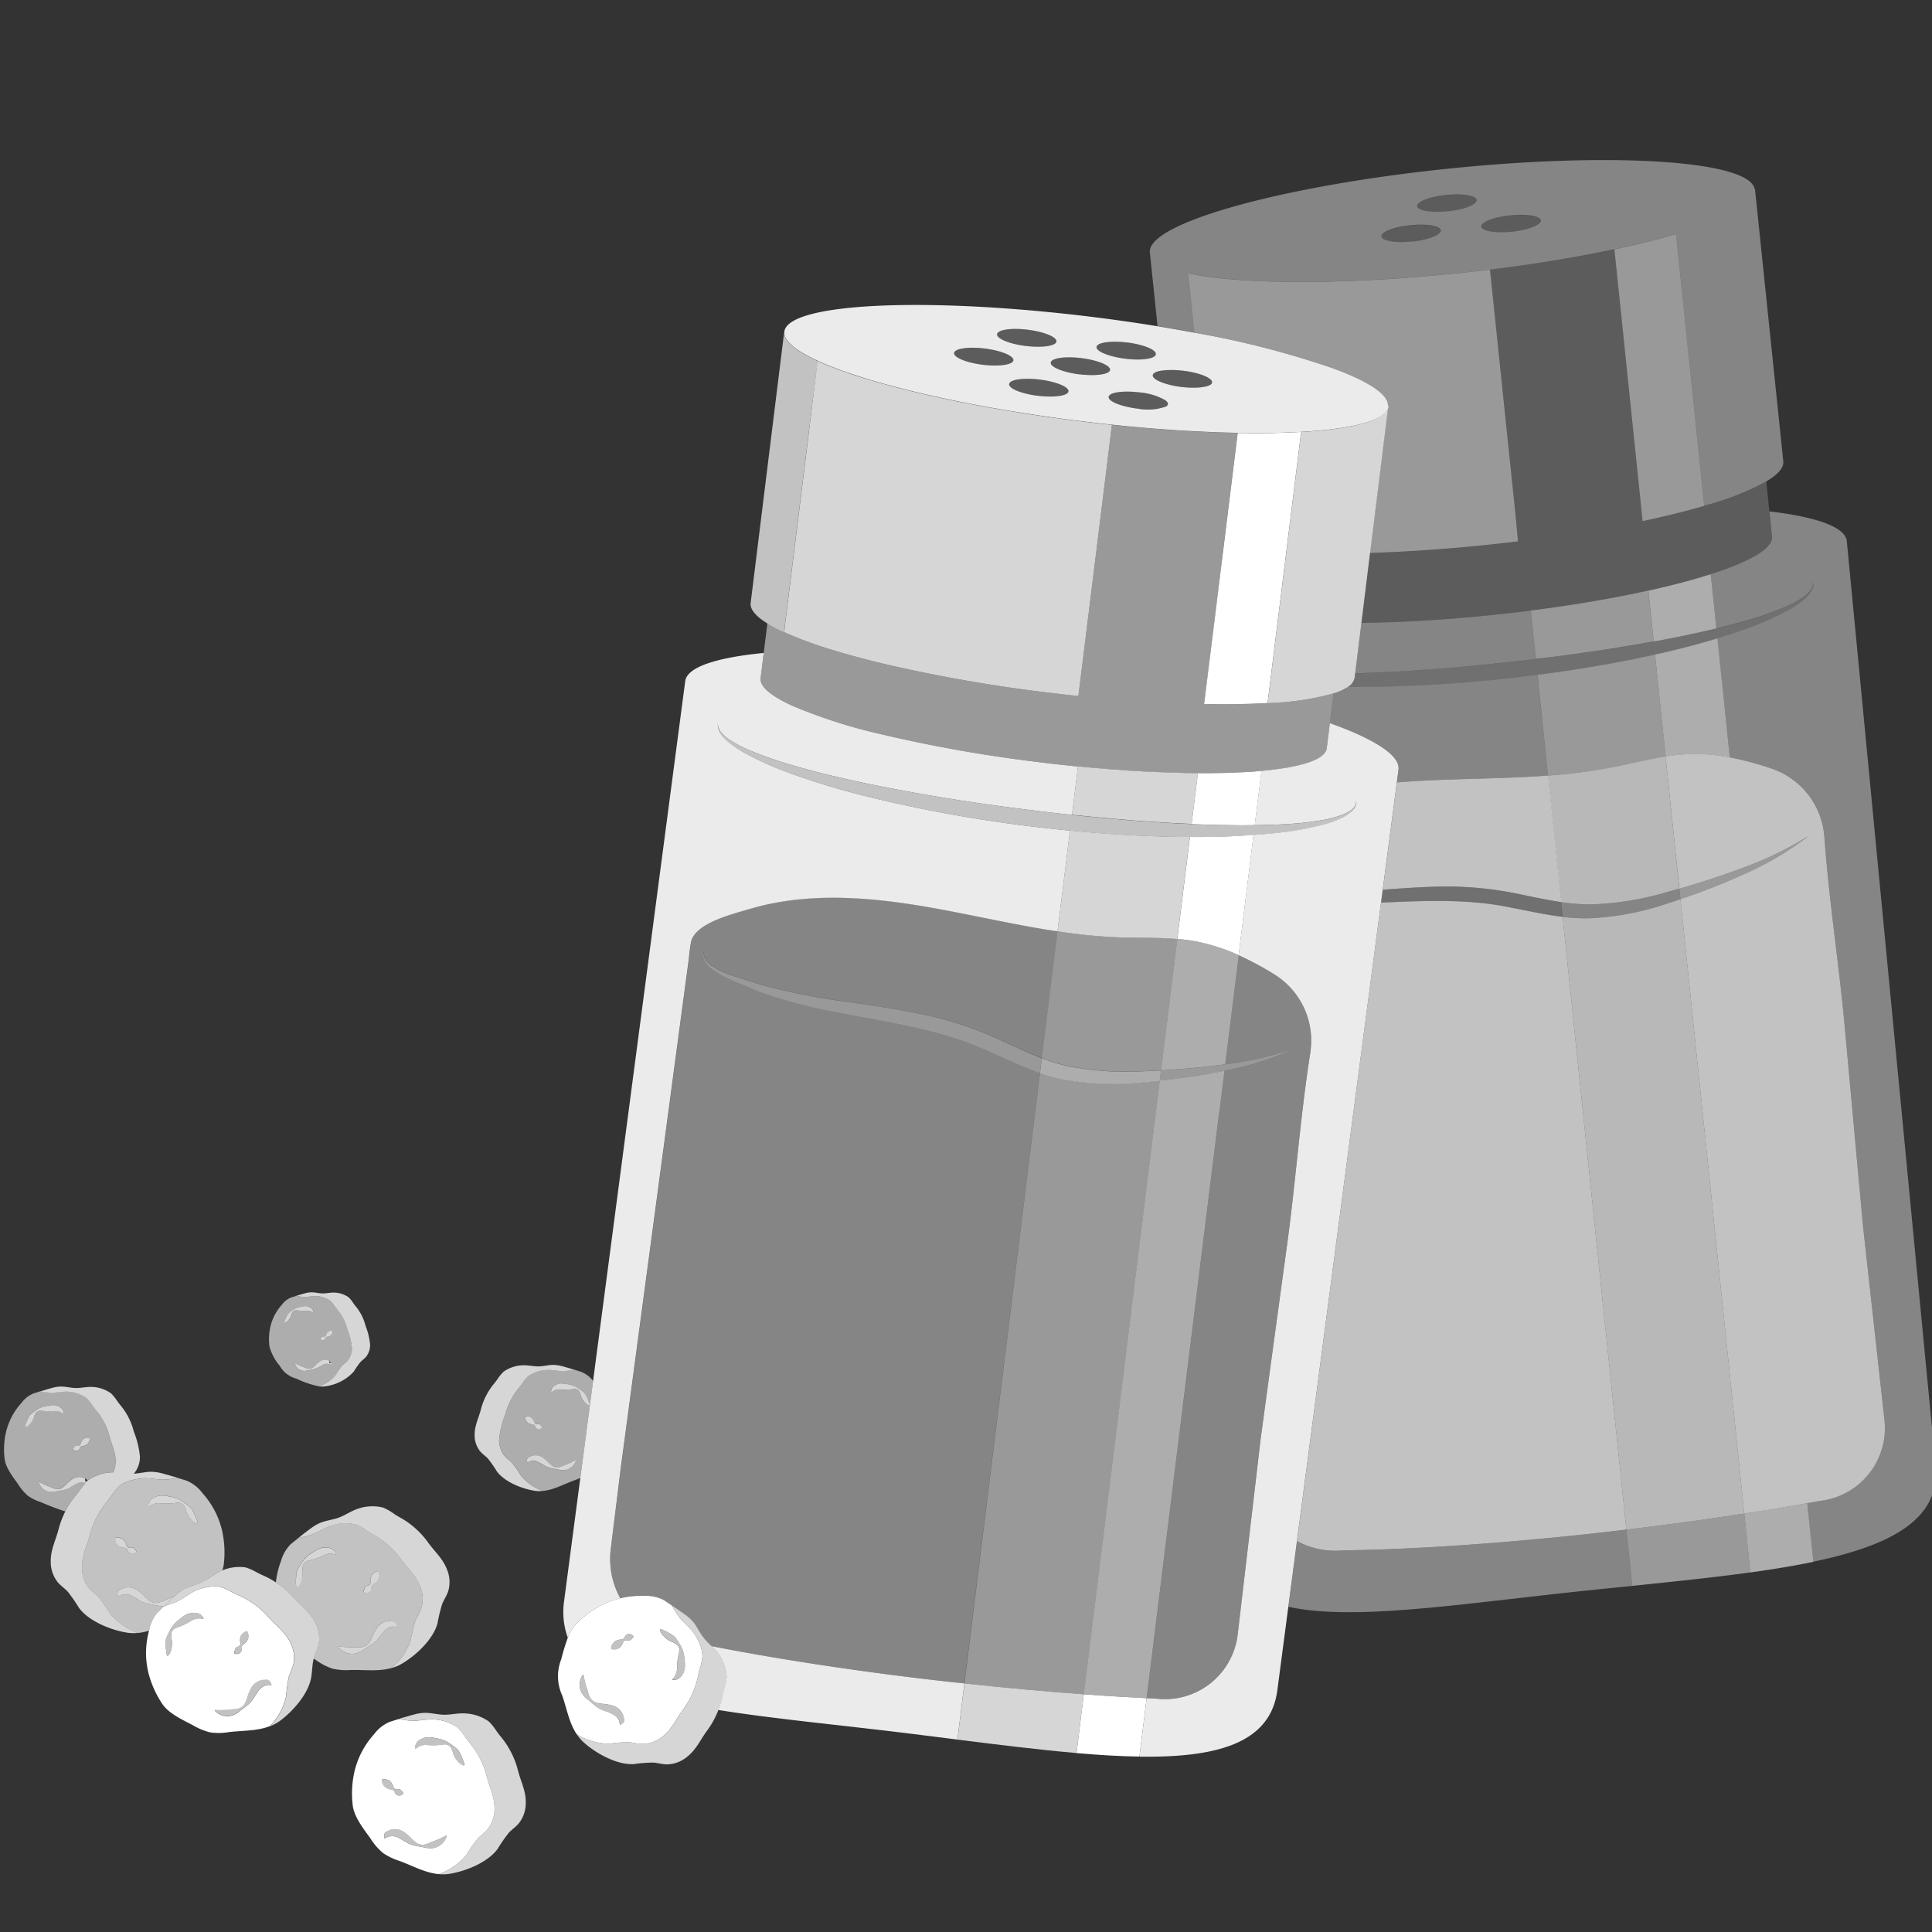 <svg viewBox="0 0 300 300" xmlns="http://www.w3.org/2000/svg"><rect x="0" y="0" width="300" height="300" fill="#333333" stroke="none"/><g fill="#fff"><path d="m 51.51 236.88 a 6.91 6.91 0 0 1 3.82 -.14 8.27 8.27 0 0 1 1.56 .88 c .33 .22 .66 .44 .98 .61 a 13.28 13.28 0 0 1 4.45 3.95 c 1.04 1.44 2.3 2.49 2.94 4.22 a 5.05 5.05 0 0 1 .15 3.38 c -.23 .67 -.65 1.27 -.92 1.93 a 24.74 24.74 0 0 0 -.72 2.98 9.89 9.89 0 0 1 -2.93 4.31 6.61 6.61 0 0 0 1.48 -.61 c 2.19 -1.26 4.95 -3.8 5.62 -6.34 a 24.7 24.7 0 0 1 .72 -2.98 c .27 -.66 .68 -1.25 .92 -1.93 a 5.04 5.04 0 0 0 -.15 -3.38 c -.64 -1.73 -1.9 -2.78 -2.94 -4.22 a 13.29 13.29 0 0 0 -4.45 -3.95 c -.32 -.17 -.65 -.39 -.98 -.61 a 8.27 8.27 0 0 0 -1.56 -.88 6.93 6.93 0 0 0 -3.82 .14 c -1.1 .34 -2.06 1.05 -3.14 1.44 -.9 .32 -1.87 .41 -2.75 .76 a 6.89 6.89 0 0 0 -1.49 .86 c -.68 .49 -1.35 1.02 -2.02 1.55 .69 -.19 1.4 -.3 2.07 -.54 1.1 -.38 2.05 -1.1 3.16 -1.43 z" opacity=".8"/><path d="m 60.84 259 a 9.89 9.89 0 0 0 2.93 -4.32 24.74 24.74 0 0 1 .72 -2.98 c .27 -.66 .68 -1.25 .92 -1.93 a 5.05 5.05 0 0 0 -.15 -3.38 c -.64 -1.73 -1.9 -2.78 -2.94 -4.22 a 13.28 13.28 0 0 0 -4.45 -3.95 c -.32 -.17 -.64 -.39 -.98 -.61 a 8.27 8.27 0 0 0 -1.56 -.88 6.91 6.91 0 0 0 -3.82 .14 c -1.1 .34 -2.06 1.05 -3.14 1.44 -.67 .24 -1.39 .35 -2.07 .54 l -1.1 .88 a 5.91 5.91 0 0 0 -1.57 2.68 13.05 13.05 0 0 0 -.79 3.32 13.62 13.62 0 0 1 2.79 2.4 c 1.17 1.33 2.53 2.25 3.34 3.91 a 5.05 5.05 0 0 1 .49 3.35 c -.17 .69 -.52 1.32 -.72 2.01 -.01 .04 -.02 .09 -.03 .14 l .31 .2 a 9.53 9.53 0 0 0 2.58 1.36 9.54 9.54 0 0 0 2.82 .22 c 2.21 -.06 4.38 .27 6.42 -.32 z m -3.94 -12.74 c .14 -.06 .38 -.08 .5 -.2 a .58 .58 0 0 0 .13 -.48 1.73 1.73 0 0 1 .2 -1.02 1.62 1.62 0 0 1 .95 -.62 l .1 .05 a 1.62 1.62 0 0 1 .02 1.14 1.75 1.75 0 0 1 -.73 .74 .76 .76 0 0 0 -.37 .38 c -.06 .16 -.01 .41 -.09 .61 a .81 .81 0 0 1 -1.14 .32 l -.04 -.11 c .19 -.47 .21 -.66 .47 -.81 z m -4.77 -4.87 a 2.34 2.34 0 0 0 -2.01 .19 10.86 10.86 0 0 1 -2.26 .77 1.15 1.15 0 0 0 -.82 .7 2.86 2.86 0 0 0 -.04 1.16 4.03 4.03 0 0 1 -.18 1.21 2.72 2.72 0 0 1 -.25 .62 c -.11 .17 -.24 .45 -.53 .51 l -.06 -.1 a 10.23 10.23 0 0 1 .08 -2.39 5.9 5.9 0 0 1 .65 -1.19 5 5 0 0 1 .83 -1.07 5.64 5.64 0 0 1 1.02 -.76 5.12 5.12 0 0 1 1.13 -.62 2.49 2.49 0 0 1 1.46 -.07 1.46 1.46 0 0 1 1.07 .95 z m .39 14.34 l .06 -.1 a 12.14 12.14 0 0 0 2.45 .15 5.24 5.24 0 0 0 1.24 -.03 1.79 1.79 0 0 0 1.03 -.68 6.31 6.31 0 0 0 .56 -1.12 7.97 7.97 0 0 1 .68 -1.21 2.52 2.52 0 0 1 1.29 -.93 1.89 1.89 0 0 1 1.02 -.04 v -.03 a .7 .7 0 0 1 .76 .55 l .09 .35 -.53 -.06 a 2.1 2.1 0 0 0 -1.69 .92 c -.26 .28 -.51 .62 -.79 .98 a 4.51 4.51 0 0 1 -1.07 .95 c -.39 .27 -.78 .49 -1.18 .74 a 3.74 3.74 0 0 1 -1.32 .61 2.7 2.7 0 0 1 -2.6 -1.06 z" opacity=".7"/><path d="m 51.16 240.37 a 2.49 2.49 0 0 0 -1.46 .07 5.12 5.12 0 0 0 -1.13 .62 5.64 5.64 0 0 0 -1.02 .76 5 5 0 0 0 -.83 1.07 5.9 5.9 0 0 0 -.65 1.19 10.23 10.23 0 0 0 -.08 2.39 l .06 .1 c .29 -.06 .42 -.34 .53 -.51 a 2.72 2.72 0 0 0 .25 -.62 4.03 4.03 0 0 0 .17 -1.23 2.86 2.86 0 0 1 .04 -1.16 1.15 1.15 0 0 1 .82 -.7 10.86 10.86 0 0 0 2.26 -.77 2.34 2.34 0 0 1 2.01 -.19 l .09 -.07 a 1.46 1.46 0 0 0 -1.06 -.95 z" opacity=".8"/><path d="m 61.62 252.29 a .7 .7 0 0 0 -.76 -.55 v .03 a 1.89 1.89 0 0 0 -1.02 .04 2.52 2.52 0 0 0 -1.29 .93 7.97 7.97 0 0 0 -.68 1.21 6.31 6.31 0 0 1 -.56 1.12 1.79 1.79 0 0 1 -1.03 .68 5.24 5.24 0 0 1 -1.24 .03 12.14 12.14 0 0 1 -2.45 -.15 l -.06 .1 a 2.7 2.7 0 0 0 2.6 1.04 3.74 3.74 0 0 0 1.32 -.61 c .4 -.25 .79 -.47 1.18 -.74 a 4.51 4.51 0 0 0 1.07 -.95 c .28 -.36 .53 -.7 .79 -.98 a 2.1 2.1 0 0 1 1.69 -.92 l .53 .06 z" opacity=".8"/><path d="m 57.63 246.87 c .07 -.2 .02 -.45 .09 -.61 a .76 .76 0 0 1 .37 -.38 1.75 1.75 0 0 0 .73 -.74 1.62 1.62 0 0 0 -.03 -1.14 l -.1 -.05 a 1.62 1.62 0 0 0 -.95 .62 1.73 1.73 0 0 0 -.2 1.02 .58 .58 0 0 1 -.13 .48 c -.12 .12 -.36 .14 -.5 .2 -.26 .16 -.28 .35 -.46 .83 l .04 .11 a .81 .81 0 0 0 1.14 -.34 z" opacity=".8"/><path d="m 12.5 231.26 c .24 -.34 .49 -.66 .75 -.96 l -.02 -.01 a 1.64 1.64 0 0 0 -1.5 .19 9.69 9.69 0 0 0 -.85 .49 3.66 3.66 0 0 1 -1.05 .39 l -1.07 .2 a 2.86 2.86 0 0 1 -1.13 .07 2.11 2.11 0 0 1 -1.6 -1.5 l .07 -.05 a 9.52 9.52 0 0 0 1.74 .8 4.23 4.23 0 0 0 .91 .33 1.39 1.39 0 0 0 .93 -.21 4.63 4.63 0 0 0 .73 -.66 7.17 7.17 0 0 1 .84 -.69 2.02 2.02 0 0 1 1.2 -.31 1.48 1.48 0 0 1 .76 .26 l .01 -.02 a .52 .52 0 0 1 .36 .34 c .02 -.01 .03 -.03 .04 -.05 a 6.92 6.92 0 0 1 3.62 -1.25 c .11 -.01 .22 0 .34 0 a 4.43 4.43 0 0 0 .36 -1.7 c .02 -1.45 -.6 -2.57 -.95 -3.91 a 10.39 10.39 0 0 0 -2.12 -4.14 c -.18 -.22 -.36 -.47 -.54 -.72 a 6.45 6.45 0 0 0 -.89 -1.09 5.42 5.42 0 0 0 -2.83 -.98 c -.9 -.07 -1.8 .19 -2.7 .16 -.56 -.02 -1.11 -.14 -1.66 -.2 l -1.05 .33 a 4.63 4.63 0 0 0 -1.9 1.51 10.22 10.22 0 0 0 -2.39 4.6 12.06 12.06 0 0 0 -.19 4.08 c .19 1.44 1.37 2.87 2.17 4.02 a 7.46 7.46 0 0 0 1.49 1.72 7.47 7.47 0 0 0 1.99 .96 39.96 39.96 0 0 0 3.77 1.44 12.86 12.86 0 0 1 1.67 -2.52 c .23 -.27 .46 -.59 .69 -.92 z m -1.17 -6.33 c .26 -.3 .33 -.43 .57 -.47 a 1.15 1.15 0 0 0 .42 0 .46 .46 0 0 0 .23 -.31 1.36 1.36 0 0 1 .44 -.68 1.26 1.26 0 0 1 .87 -.18 l .06 .07 a 1.25 1.25 0 0 1 -.31 .84 1.38 1.38 0 0 1 -.74 .34 .6 .6 0 0 0 -.38 .17 c -.09 .1 -.13 .3 -.24 .42 a .64 .64 0 0 1 -.93 -.09 z m -6.08 -4.77 a 3.17 3.17 0 0 1 -.47 .83 c -.22 .25 -.44 .57 -.89 .6 l -.02 -.09 a 8 8 0 0 1 .74 -1.72 4.52 4.52 0 0 1 .81 -.68 3.81 3.81 0 0 1 .91 -.54 4.19 4.19 0 0 1 .96 -.26 4.2 4.2 0 0 1 1 -.13 1.96 1.96 0 0 1 1.09 .36 1.14 1.14 0 0 1 .51 .99 l -.09 .03 a 1.84 1.84 0 0 0 -1.52 -.43 8.67 8.67 0 0 1 -1.87 -.08 .91 .91 0 0 0 -.8 .28 2.3 2.3 0 0 0 -.36 .84 z" opacity=".6"/><path d="m 8.28 219.13 a 1.84 1.84 0 0 1 1.52 .43 l .09 -.03 a 1.14 1.14 0 0 0 -.51 -.99 1.96 1.96 0 0 0 -1.09 -.36 4.2 4.2 0 0 0 -1 .13 4.19 4.19 0 0 0 -.96 .26 3.81 3.81 0 0 0 -.91 .54 4.52 4.52 0 0 0 -.81 .68 8 8 0 0 0 -.74 1.72 l .02 .09 c .46 -.03 .67 -.36 .89 -.6 a 3.17 3.17 0 0 0 .47 -.83 2.3 2.3 0 0 1 .36 -.84 .91 .91 0 0 1 .8 -.28 8.67 8.67 0 0 0 1.87 .08 z" opacity=".8"/><path d="m 13.17 230.07 a .32 .32 0 0 0 .01 -.4 l .04 -.06 a 1.48 1.48 0 0 0 -.76 -.26 2.02 2.02 0 0 0 -1.2 .31 7.17 7.17 0 0 0 -.84 .69 4.63 4.63 0 0 1 -.73 .66 1.39 1.39 0 0 1 -.94 .21 4.23 4.23 0 0 1 -.91 -.33 9.52 9.52 0 0 1 -1.74 -.8 l -.07 .05 a 2.11 2.11 0 0 0 1.6 1.5 2.86 2.86 0 0 0 1.13 -.07 l 1.07 -.2 a 3.66 3.66 0 0 0 1.05 -.39 9.69 9.69 0 0 1 .85 -.49 1.64 1.64 0 0 1 1.5 -.19 l .02 .01 c .09 -.11 .19 -.22 .28 -.31 z" opacity=".8"/><path d="m 12.25 225.12 c .11 -.12 .14 -.32 .24 -.42 a .6 .6 0 0 1 .38 -.17 1.38 1.38 0 0 0 .74 -.34 1.25 1.25 0 0 0 .31 -.84 l -.06 -.07 a 1.26 1.26 0 0 0 -.87 .18 1.36 1.36 0 0 0 -.44 .68 .46 .46 0 0 1 -.23 .31 1.15 1.15 0 0 1 -.42 0 c -.23 .04 -.3 .17 -.57 .47 l -.01 .09 a .64 .64 0 0 0 .93 .11 z" opacity=".8"/><path d="m 80.94 229.2 a 19.45 19.45 0 0 0 -1.37 -1.97 c -.38 -.41 -.85 -.72 -1.22 -1.14 a 3.95 3.95 0 0 1 -.85 -2.51 14.13 14.13 0 0 1 .95 -3.91 10.39 10.39 0 0 1 2.12 -4.14 c .18 -.22 .36 -.47 .54 -.72 a 6.49 6.49 0 0 1 .89 -1.09 5.43 5.43 0 0 1 2.83 -.98 c .9 -.07 1.8 .19 2.7 .16 .56 -.02 1.11 -.14 1.66 -.2 -.64 -.2 -1.27 -.39 -1.91 -.56 a 5.38 5.38 0 0 0 -1.33 -.2 c -.75 -.01 -1.48 .21 -2.22 .23 -.9 .03 -1.8 -.23 -2.7 -.16 a 5.41 5.41 0 0 0 -2.83 .98 6.49 6.49 0 0 0 -.89 1.08 c -.18 .25 -.36 .5 -.54 .72 a 10.38 10.38 0 0 0 -2.12 4.14 c -.35 1.34 -.97 2.47 -.95 3.91 a 3.95 3.95 0 0 0 .85 2.51 c .36 .42 .83 .74 1.22 1.14 a 19.02 19.02 0 0 1 1.37 1.97 c 1.21 1.66 3.94 2.73 5.9 3.03 a 5.18 5.18 0 0 0 1.25 .02 7.75 7.75 0 0 1 -3.35 -2.31 z" opacity=".8"/><path d="m 90.25 213.02 c -.35 -.11 -.7 -.22 -1.05 -.33 -.56 .06 -1.11 .18 -1.66 .2 -.9 .03 -1.8 -.23 -2.7 -.16 a 5.43 5.43 0 0 0 -2.83 .98 6.49 6.49 0 0 0 -.89 1.09 c -.18 .25 -.36 .5 -.54 .72 a 10.39 10.39 0 0 0 -2.12 4.14 14.13 14.13 0 0 0 -.95 3.91 3.95 3.95 0 0 0 .85 2.51 c .36 .42 .83 .74 1.22 1.14 a 19.45 19.45 0 0 1 1.37 1.97 7.75 7.75 0 0 0 3.36 2.32 c 1.66 -.15 3.14 -1.01 4.78 -1.61 .35 -.13 .7 -.26 1.03 -.41 l 1.98 -15.05 a 4.41 4.41 0 0 0 -1.85 -1.42 z m -8.71 6.97 l .06 -.07 a 1.26 1.26 0 0 1 .87 .18 1.37 1.37 0 0 1 .44 .68 .46 .46 0 0 0 .23 .31 1.13 1.13 0 0 0 .42 0 c .23 .04 .3 .17 .57 .47 v .09 a .64 .64 0 0 1 -.93 .09 c -.11 -.12 -.14 -.32 -.24 -.42 a .6 .6 0 0 0 -.38 -.17 1.39 1.39 0 0 1 -.74 -.34 1.26 1.26 0 0 1 -.29 -.82 z m 6.29 8.28 a 2.88 2.88 0 0 1 -1.13 -.07 l -1.07 -.2 a 3.66 3.66 0 0 1 -1.05 -.39 c -.31 -.18 -.58 -.37 -.85 -.49 a 1.64 1.64 0 0 0 -1.5 -.19 l -.37 .2 -.03 -.28 a .55 .55 0 0 1 .4 -.62 l .01 .02 a 1.48 1.48 0 0 1 .76 -.26 2.02 2.02 0 0 1 1.2 .31 7.17 7.17 0 0 1 .84 .69 4.63 4.63 0 0 0 .73 .66 1.39 1.39 0 0 0 .94 .21 4.23 4.23 0 0 0 .91 -.33 9.49 9.49 0 0 0 1.74 -.8 l .07 .05 a 2.11 2.11 0 0 1 -1.59 1.49 z m 3.73 -10.03 c -.46 -.03 -.67 -.36 -.89 -.6 a 3.21 3.21 0 0 1 -.47 -.83 2.27 2.27 0 0 0 -.36 -.84 .9 .9 0 0 0 -.8 -.28 8.67 8.67 0 0 1 -1.87 .08 1.84 1.84 0 0 0 -1.52 .43 l -.09 -.03 a 1.14 1.14 0 0 1 .51 -.99 1.95 1.95 0 0 1 1.09 -.36 7.19 7.19 0 0 1 1.96 .39 3.81 3.81 0 0 1 .91 .54 4.48 4.48 0 0 1 .81 .68 7.96 7.96 0 0 1 .74 1.72 z" opacity=".6"/><path d="m 90.04 215.75 a 3.81 3.81 0 0 0 -.91 -.54 7.19 7.19 0 0 0 -1.96 -.39 1.95 1.95 0 0 0 -1.09 .36 1.14 1.14 0 0 0 -.51 .99 l .09 .03 a 1.84 1.84 0 0 1 1.52 -.43 8.67 8.67 0 0 0 1.87 -.08 .9 .9 0 0 1 .8 .28 2.27 2.27 0 0 1 .36 .84 3.21 3.21 0 0 0 .47 .83 c .22 .25 .44 .57 .89 .6 l .02 -.09 a 7.96 7.96 0 0 0 -.74 -1.72 4.48 4.48 0 0 0 -.81 -.68 z" opacity=".8"/><path d="m 89.37 226.72 a 9.49 9.49 0 0 1 -1.74 .8 4.23 4.23 0 0 1 -.91 .33 1.39 1.39 0 0 1 -.94 -.21 4.63 4.63 0 0 1 -.73 -.66 7.17 7.17 0 0 0 -.84 -.69 2.02 2.02 0 0 0 -1.2 -.31 1.48 1.48 0 0 0 -.76 .26 l -.01 -.02 a .55 .55 0 0 0 -.4 .62 l .03 .28 .37 -.2 a 1.64 1.64 0 0 1 1.5 .19 c .27 .12 .55 .31 .85 .49 a 3.66 3.66 0 0 0 1.05 .39 l 1.07 .2 a 2.88 2.88 0 0 0 1.13 .07 2.11 2.11 0 0 0 1.6 -1.5 z" opacity=".8"/><path d="m 82.6 221.16 a .6 .6 0 0 1 .38 .17 c .09 .1 .13 .3 .24 .42 a .64 .64 0 0 0 .93 -.09 v -.09 c -.26 -.3 -.33 -.43 -.57 -.47 a 1.13 1.13 0 0 1 -.42 0 .46 .46 0 0 1 -.23 -.31 1.37 1.37 0 0 0 -.44 -.68 1.26 1.26 0 0 0 -.87 -.18 l -.06 .07 a 1.26 1.26 0 0 0 .31 .84 1.39 1.39 0 0 0 .73 .32 z" opacity=".8"/><path d="m 49.2 201.27 a 4.04 4.04 0 0 1 2.11 .73 4.84 4.84 0 0 1 .66 .81 c .13 .19 .27 .38 .4 .54 a 7.76 7.76 0 0 1 1.58 3.09 10.55 10.55 0 0 1 .7 2.92 2.94 2.94 0 0 1 -.63 1.87 c -.27 .32 -.62 .55 -.91 .85 a 14.25 14.25 0 0 0 -1.02 1.47 5.77 5.77 0 0 1 -2.5 1.73 3.85 3.85 0 0 0 .93 -.02 7.26 7.26 0 0 0 4.4 -2.26 14.3 14.3 0 0 1 1.02 -1.47 c .28 -.3 .64 -.54 .9 -.85 a 2.94 2.94 0 0 0 .63 -1.87 10.55 10.55 0 0 0 -.7 -2.92 7.75 7.75 0 0 0 -1.57 -3.09 c -.14 -.16 -.27 -.35 -.4 -.54 a 4.79 4.79 0 0 0 -.66 -.81 4.04 4.04 0 0 0 -2.11 -.73 c -.67 -.05 -1.34 .14 -2.01 .12 -.56 -.02 -1.1 -.17 -1.66 -.17 a 4 4 0 0 0 -.99 .15 c -.47 .12 -.95 .27 -1.42 .42 .41 .04 .82 .14 1.24 .15 .67 .02 1.34 -.17 2.01 -.12 z" opacity=".8"/><path d="m 43.44 212.08 a 4.16 4.16 0 0 0 2.6 2 14.59 14.59 0 0 0 3.56 1.2 5.77 5.77 0 0 0 2.5 -1.73 14.25 14.25 0 0 1 1.02 -1.47 c .28 -.3 .64 -.54 .91 -.85 a 2.94 2.94 0 0 0 .63 -1.87 10.55 10.55 0 0 0 -.7 -2.92 7.76 7.76 0 0 0 -1.58 -3.09 c -.14 -.16 -.27 -.35 -.4 -.54 a 4.84 4.84 0 0 0 -.66 -.81 4.04 4.04 0 0 0 -2.11 -.73 c -.67 -.05 -1.34 .14 -2.01 .12 -.42 -.01 -.83 -.1 -1.24 -.15 -.26 .08 -.53 .16 -.78 .24 a 3.44 3.44 0 0 0 -1.42 1.13 7.62 7.62 0 0 0 -1.78 3.43 8.98 8.98 0 0 0 -.14 3.04 7.73 7.73 0 0 0 1.6 3 z m 6.29 -4.21 c .19 -.22 .25 -.32 .42 -.35 a .82 .82 0 0 0 .31 0 .34 .34 0 0 0 .17 -.23 .83 .83 0 0 1 .98 -.65 l .04 .05 a .83 .83 0 0 1 -.78 .87 .45 .45 0 0 0 -.28 .13 c -.07 .08 -.1 .22 -.18 .31 a .47 .47 0 0 1 -.69 -.07 z m -.06 3.52 a 1.51 1.51 0 0 1 .9 -.23 1.07 1.07 0 0 1 .56 .19 l .01 -.01 a .41 .41 0 0 1 .3 .46 l -.03 .2 -.27 -.14 a 1.23 1.23 0 0 0 -1.12 .14 5.07 5.07 0 0 1 -1.42 .66 l -.8 .15 a 2.21 2.21 0 0 1 -.85 .05 1.57 1.57 0 0 1 -1.19 -1.12 l .05 -.04 a 7.17 7.17 0 0 0 1.3 .6 3.11 3.11 0 0 0 .68 .25 1.04 1.04 0 0 0 .7 -.16 c .41 -.28 .68 -.68 1.18 -1.01 z m -4.95 -7.35 a 3.54 3.54 0 0 1 .6 -.51 2.87 2.87 0 0 1 .68 -.41 3.46 3.46 0 0 1 .72 -.2 3.13 3.13 0 0 1 .75 -.1 c .53 -.01 1.24 .41 1.19 1.01 l -.06 .02 a 1.37 1.37 0 0 0 -1.13 -.32 6.53 6.53 0 0 1 -1.39 -.06 .68 .68 0 0 0 -.6 .21 1.65 1.65 0 0 0 -.27 .62 2.4 2.4 0 0 1 -.35 .62 c -.17 .18 -.33 .43 -.66 .45 l -.01 -.07 a 5.95 5.95 0 0 1 .53 -1.27 z" opacity=".6"/><path d="m 44.85 204.92 a 2.4 2.4 0 0 0 .35 -.62 1.65 1.65 0 0 1 .27 -.62 .68 .68 0 0 1 .6 -.21 6.53 6.53 0 0 0 1.39 .06 1.37 1.37 0 0 1 1.13 .32 l .06 -.02 c .05 -.6 -.66 -1.02 -1.19 -1.01 a 3.13 3.13 0 0 0 -.75 .1 3.46 3.46 0 0 0 -.72 .2 2.87 2.87 0 0 0 -.68 .41 3.54 3.54 0 0 0 -.6 .51 5.95 5.95 0 0 0 -.55 1.28 l .01 .07 c .35 -.04 .51 -.28 .68 -.47 z" opacity=".8"/><path d="m 47.8 212.54 a 3.11 3.11 0 0 1 -.68 -.25 7.17 7.17 0 0 1 -1.3 -.6 l -.05 .04 a 1.57 1.57 0 0 0 1.19 1.12 2.21 2.21 0 0 0 .85 -.05 l .8 -.15 a 5.07 5.07 0 0 0 1.42 -.66 1.23 1.23 0 0 1 1.12 -.14 l .27 .14 .03 -.2 a .41 .41 0 0 0 -.3 -.46 l -.01 .01 a .84 .84 0 0 1 .27 .28 l -.3 .06 a .25 .25 0 0 0 0 -.3 l .03 -.04 a 1.07 1.07 0 0 0 -.56 -.19 1.51 1.51 0 0 0 -.9 .23 c -.5 .33 -.77 .73 -1.17 1 a 1.04 1.04 0 0 1 -.71 .16 z" opacity=".8"/><path d="m 50.41 208 c .08 -.1 .11 -.24 .18 -.31 a .45 .45 0 0 1 .28 -.13 .83 .83 0 0 0 .78 -.87 l -.04 -.05 a .83 .83 0 0 0 -.98 .65 .34 .34 0 0 1 -.17 .23 .82 .82 0 0 1 -.31 0 c -.17 .03 -.23 .13 -.42 .35 v .07 a .47 .47 0 0 0 .68 .06 z" opacity=".8"/><path d="m 244.39 238.43 c -22.23 2.31 -35.68 2.3 -35.68 2.3 a 12.62 12.62 0 0 1 -7.31 -1.43 l -1.34 10.2 c 10.3 2.26 27.16 -.53 46.42 -2.53 q 3.54 -.37 6.97 -.71 l -.91 -8.73 c -2.6 .3 -5.33 .61 -8.15 .9 z" opacity=".4"/><path d="m 300.55 227.46 l -13.78 -143.44 c -.17 -1.65 -2.76 -2.94 -7.16 -3.85 -1.43 -.3 -3.06 -.55 -4.85 -.76 l .4 3.9 c .19 1.83 -3.41 3.89 -9.52 5.85 l .87 8.41 c 1.52 -.37 3.03 -.75 4.53 -1.18 a 49.71 49.71 0 0 0 6.09 -2.11 15.29 15.29 0 0 0 2.82 -1.52 5.07 5.07 0 0 0 1.16 -1.07 1.52 1.52 0 0 0 .34 -1.47 1.6 1.6 0 0 1 -.18 1.58 5.35 5.35 0 0 1 -1.08 1.26 15.62 15.62 0 0 1 -2.75 1.85 46.25 46.25 0 0 1 -6.02 2.65 c -1.57 .57 -3.16 1.08 -4.75 1.56 l 1.92 18.48 a 46.91 46.91 0 0 1 6.63 1.79 12.09 12.09 0 0 1 8.06 10.53 c .01 .08 .02 .17 .03 .25 .74 10.23 2.37 20.37 3.26 30.58 l 2.7 29.45 3.35 30.29 a 11.38 11.38 0 0 1 -10.14 12.57 s -.65 .13 -1.86 .34 l .95 9.1 c 12.28 -2.57 19.85 -6.69 18.98 -15.04 z" opacity=".4"/><path d="m 232.77 102.97 c 1.91 -.19 3.81 -.41 5.72 -.64 l -.78 -7.52 c -.38 .05 -.75 .1 -1.14 .14 q -2.3 .28 -4.68 .53 c -7.38 .77 -14.34 1.17 -20.5 1.25 l -.97 7.84 q 11.2 -.4 22.35 -1.6 z" opacity=".4"/><path d="m 217.17 119.49 l -.26 2 q 2.22 -.18 4.44 -.29 c 6.33 -.31 12.71 -.29 19.02 -.76 l -1.63 -15.65 q -2.85 .37 -5.71 .68 a 220.71 220.71 0 0 1 -23.76 1.21 8.72 8.72 0 0 1 -2.2 .99 l -.57 4.63 c 1.69 .61 3.23 1.22 4.56 1.83 4.08 1.87 6.31 3.71 6.11 5.36 z" opacity=".4"/><path d="m 221.35 121.2 q -2.22 .11 -4.44 .29 l -2.19 16.67 c 2.71 -.21 5.44 -.4 8.2 -.48 a 55.16 55.16 0 0 1 12.27 1.01 c 2.45 .5 4.86 1.04 7.24 1.39 l -2.04 -19.65 c -6.33 .47 -12.71 .46 -19.04 .77 z" opacity=".7"/><path d="m 234.73 140.96 c -6.61 -1.42 -13.41 -1.1 -20.29 -.8 l -13.04 99.14 a 12.62 12.62 0 0 0 7.31 1.43 s 13.45 .01 35.68 -2.3 c 2.83 -.29 5.55 -.6 8.15 -.91 l -9.89 -95.15 c -2.71 -.32 -5.35 -.93 -7.92 -1.41 z" opacity=".7"/><path d="m 235.17 138.69 a 55.16 55.16 0 0 0 -12.27 -1.01 c -2.75 .08 -5.48 .26 -8.2 .48 l -.27 2.01 c 6.87 -.31 13.68 -.62 20.29 .8 2.57 .48 5.21 1.09 7.92 1.41 l -.24 -2.29 c -2.37 -.36 -4.77 -.9 -7.23 -1.4 z" opacity=".3"/><path d="m 265.64 89.16 c -.47 .15 -.95 .3 -1.44 .45 -.18 .05 -.38 .1 -.55 .16 -2.25 .66 -4.8 1.3 -7.56 1.91 l -.13 .03 .82 7.9 .13 -.02 c .51 -.09 1.02 -.18 1.53 -.28 2.71 -.52 5.4 -1.09 8.08 -1.73 z" opacity=".6"/><path d="m 266.68 99.12 q -3.89 1.18 -7.84 2.1 c -.57 .14 -1.15 .26 -1.72 .39 l -.13 .03 1.65 15.84 .13 -.02 a 30.72 30.72 0 0 1 3.45 -.35 28.83 28.83 0 0 1 6.38 .5 z" opacity=".6"/><path d="m 280.63 233.41 c -1.91 .34 -5.23 .91 -9.65 1.6 l -.13 .02 .95 9.14 .13 -.02 c 3.45 -.48 6.69 -1.01 9.65 -1.63 z" opacity=".6"/><path d="m 292.62 220.49 l -3.35 -30.29 -2.7 -29.45 c -.88 -10.22 -2.52 -20.36 -3.26 -30.58 -.01 -.08 -.02 -.17 -.03 -.25 a 12.09 12.09 0 0 0 -8.06 -10.53 46.91 46.91 0 0 0 -6.63 -1.79 28.83 28.83 0 0 0 -6.38 -.5 30.72 30.72 0 0 0 -3.45 .35 l -.13 .02 2.14 20.53 .13 -.04 q 4.61 -1.32 9.12 -2.98 c .12 -.05 .25 -.1 .37 -.14 a 53.81 53.81 0 0 0 10.48 -5.05 47.86 47.86 0 0 1 -10.37 6.1 l -.09 .04 a 99.47 99.47 0 0 1 -9.34 3.65 l -.13 .04 9.91 95.41 .13 -.02 c 4.43 -.68 7.74 -1.25 9.65 -1.6 1.21 -.22 1.86 -.34 1.86 -.34 a 11.38 11.38 0 0 0 10.13 -12.58 z" opacity=".7"/><path d="m 270.39 134.84 c -.12 .05 -.25 .1 -.37 .14 q -4.5 1.66 -9.12 2.98 l -.13 .04 .17 1.63 .13 -.04 a 99.47 99.47 0 0 0 9.34 -3.65 l .09 -.04 a 47.86 47.86 0 0 0 10.37 -6.1 53.81 53.81 0 0 1 -10.48 5.04 z" opacity=".5"/><path d="m 240.37 120.43 a 84.19 84.19 0 0 0 9.86 -1.24 c 2.81 -.55 5.59 -1.27 8.41 -1.71 l -1.65 -15.84 c -6.03 1.35 -12.12 2.36 -18.24 3.15 z" opacity=".5"/><path d="m 252.54 237.52 l .91 8.73 c 6.55 -.67 12.74 -1.31 18.35 -2.09 l -.95 -9.14 c -4.9 .76 -11.14 1.65 -18.31 2.5 z" opacity=".5"/><path d="m 245.64 101.39 c 3.73 -.5 7.44 -1.13 11.13 -1.79 l -.82 -7.9 c -.43 .09 -.85 .19 -1.28 .28 -5.05 1.07 -10.78 2.04 -16.96 2.82 l .78 7.52 c 2.39 -.28 4.77 -.58 7.15 -.93 z" opacity=".5"/><path d="m 240.37 120.43 l 2.04 19.65 a 30.78 30.78 0 0 0 4.48 .36 46.47 46.47 0 0 0 11.66 -1.83 c .74 -.2 1.48 -.41 2.21 -.62 l -2.13 -20.52 c -2.82 .44 -5.6 1.17 -8.41 1.71 a 84.19 84.19 0 0 1 -9.85 1.25 z" opacity=".65"/><path d="m 259.03 140.25 a 43.5 43.5 0 0 1 -12.11 2.33 27.77 27.77 0 0 1 -4.27 -.21 l 9.89 95.15 c 7.17 -.85 13.41 -1.74 18.31 -2.5 l -9.91 -95.4 c -.64 .21 -1.27 .43 -1.91 .63 z" opacity=".65"/><path d="m 258.55 138.61 a 46.47 46.47 0 0 1 -11.66 1.83 30.78 30.78 0 0 1 -4.48 -.36 l .24 2.29 a 27.77 27.77 0 0 0 4.27 .21 43.5 43.5 0 0 0 12.11 -2.33 c .64 -.2 1.27 -.42 1.91 -.63 l -.17 -1.62 c -.74 .21 -1.48 .42 -2.22 .61 z" opacity=".4"/><path d="m 281.46 90.23 a 1.52 1.52 0 0 1 -.34 1.47 5.07 5.07 0 0 1 -1.16 1.07 15.29 15.29 0 0 1 -2.82 1.52 49.71 49.71 0 0 1 -6.09 2.11 c -1.5 .43 -3.01 .81 -4.53 1.18 -2.68 .64 -5.38 1.21 -8.08 1.73 -.51 .09 -1.02 .18 -1.53 .28 l -.13 .02 c -3.7 .67 -7.41 1.29 -11.13 1.79 -2.38 .34 -4.76 .65 -7.15 .94 -1.9 .23 -3.81 .45 -5.72 .64 q -11.15 1.18 -22.35 1.6 l -.08 .66 a 2.16 2.16 0 0 1 -1.07 1.45 220.71 220.71 0 0 0 23.76 -1.21 q 2.86 -.31 5.71 -.68 c 6.12 -.79 12.21 -1.8 18.24 -3.15 l .13 -.03 c .57 -.13 1.15 -.25 1.72 -.39 q 3.95 -.93 7.84 -2.1 c 1.59 -.48 3.18 -.99 4.75 -1.56 a 46.25 46.25 0 0 0 6.02 -2.65 15.62 15.62 0 0 0 2.75 -1.85 5.35 5.35 0 0 0 1.08 -1.26 1.6 1.6 0 0 0 .18 -1.58 z" opacity=".3"/><path d="m 235.31 79.74 l -2.54 -24.4 -1.4 -13.47 q -2.46 .3 -4.99 .56 h -.02 q -1.49 .16 -2.96 .29 c -.28 .03 -.56 .05 -.85 .08 q -1.14 .1 -2.26 .19 l -.74 .06 q -1.43 .11 -2.84 .21 l -.52 .03 q -1.17 .08 -2.31 .14 l -.82 .04 q -1.14 .06 -2.27 .11 l -.48 .02 q -1.34 .06 -2.64 .09 c -.22 .01 -.43 .01 -.65 .02 q -1.01 .03 -2 .04 l -.71 .01 q -2.5 .03 -4.83 0 c -.21 0 -.42 -.01 -.64 -.01 q -.9 -.02 -1.78 -.05 c -.18 -.01 -.36 -.01 -.53 -.02 -.73 -.03 -1.45 -.06 -2.14 -.09 l -.34 -.02 q -.87 -.05 -1.7 -.11 l -.55 -.04 c -.56 -.04 -1.1 -.09 -1.63 -.14 l -.28 -.03 c -.61 -.06 -1.2 -.13 -1.76 -.2 -.13 -.02 -.26 -.03 -.38 -.05 q -.67 -.09 -1.29 -.19 l -.41 -.07 c -.51 -.09 -1.01 -.18 -1.47 -.27 l .96 9.2 a 139.75 139.75 0 0 1 21.35 5.49 c 5.32 1.96 8.48 3.94 8.59 5.67 l .08 .01 -.03 .26 a 1.5 1.5 0 0 1 -.11 .4 1.46 1.46 0 0 0 .11 -.4 l -2.4 19.36 -.42 3.41 c 5.58 -.18 11.66 -.58 18.03 -1.24 q 2.53 -.26 4.99 -.56 z" opacity=".5"/><path d="m 260.25 36.35 l 1.37 13.21 3.01 28.98 c .19 -.06 .41 -.11 .59 -.17 a 42.48 42.48 0 0 0 9.05 -3.61 c 1.79 -1.07 2.74 -2.12 2.64 -3.11 l -4.39 -42.21 a 1.49 1.49 0 0 1 -.02 .42 1.49 1.49 0 0 0 .02 -.42 1.59 1.59 0 0 0 -.11 -.26 c -1.26 -4.27 -22.29 -5.61 -47.72 -2.97 -25.95 2.7 -46.61 8.51 -46.14 12.98 l 1.19 11.45 c 2 .33 3.94 .66 5.83 1.02 l -.96 -9.2 c .47 .1 .96 .19 1.47 .27 l .41 .07 q .62 .1 1.29 .19 c .13 .02 .25 .04 .38 .05 .57 .07 1.15 .14 1.76 .2 l .28 .03 c .53 .05 1.07 .1 1.63 .14 l .55 .04 q .83 .06 1.7 .11 l .34 .02 c .7 .04 1.41 .07 2.14 .09 .18 .01 .36 .01 .53 .02 q .87 .03 1.78 .05 c .21 0 .42 .01 .64 .01 q 2.33 .04 4.83 0 l .71 -.01 q .99 -.02 2 -.04 c .22 -.01 .43 -.01 .65 -.02 q 1.3 -.04 2.64 -.09 l .48 -.02 q 1.12 -.05 2.27 -.11 l .82 -.04 q 1.15 -.07 2.31 -.14 l .52 -.03 q 1.41 -.1 2.84 -.21 l .74 -.06 q 1.12 -.09 2.26 -.19 c .28 -.03 .56 -.05 .85 -.08 q 1.47 -.14 2.96 -.29 h .02 q 2.53 -.26 4.99 -.56 c 7.06 -.86 13.59 -1.95 19.3 -3.16 3.54 -.75 6.76 -1.54 9.57 -2.37 m -41.03 1.17 c -2.55 .27 -4.67 -.09 -4.75 -.78 s 1.94 -1.48 4.49 -1.74 c 2.5 -.26 4.59 .07 4.74 .74 0 .01 .01 .03 .01 .04 .05 .71 -1.96 1.49 -4.51 1.76 z m 5.55 -4.7 c -2.55 .27 -4.68 -.09 -4.75 -.78 s 1.94 -1.48 4.48 -1.74 c 2.5 -.26 4.59 .07 4.74 .74 0 .01 .01 .03 .01 .04 .06 .71 -1.95 1.49 -4.5 1.75 z m 9.96 3.17 c -2.55 .27 -4.67 -.09 -4.75 -.78 s 1.94 -1.48 4.49 -1.74 c 2.5 -.26 4.58 .07 4.74 .74 0 .01 .01 .03 .01 .04 .04 .71 -1.97 1.49 -4.52 1.75 z" opacity=".4"/><path d="m 274.75 79.41 l -.48 -4.64 a 42.48 42.48 0 0 1 -9.05 3.61 c -.19 .06 -.4 .11 -.59 .17 -.17 .05 -.36 .1 -.53 .15 -2.69 .77 -5.71 1.52 -9.04 2.22 l -.23 -2.25 -2.76 -26.58 -1.39 -13.37 c -5.71 1.21 -12.26 2.29 -19.31 3.15 l 1.4 13.47 2.54 24.4 .45 4.34 q -2.46 .3 -4.99 .56 c -6.37 .66 -12.45 1.07 -18.03 1.24 l -1.34 10.85 c 6.16 -.08 13.12 -.48 20.5 -1.25 q 2.37 -.25 4.68 -.53 c .38 -.05 .76 -.1 1.14 -.14 6.18 -.79 11.92 -1.75 16.96 -2.82 .44 -.09 .86 -.19 1.28 -.28 l .13 -.03 c 2.76 -.61 5.3 -1.25 7.56 -1.91 .18 -.05 .38 -.1 .55 -.16 .5 -.15 .97 -.3 1.44 -.45 6.1 -1.96 9.71 -4.02 9.52 -5.85 z" opacity=".2"/><path d="m 261.62 49.56 l -1.37 -13.21 c -2.81 .82 -6.03 1.62 -9.57 2.37 l 1.39 13.37 2.76 26.58 .23 2.25 c 3.32 -.7 6.35 -1.45 9.04 -2.22 .18 -.05 .36 -.1 .53 -.15 z" opacity=".5"/><path d="m 219.22 37.52 c 2.55 -.27 4.56 -1.05 4.49 -1.74 0 -.01 -.01 -.03 -.01 -.04 -.15 -.67 -2.24 -1 -4.74 -.74 -2.55 .27 -4.56 1.05 -4.49 1.74 s 2.2 1.04 4.75 .78 z" opacity=".2"/><path d="m 234.72 35.98 c 2.55 -.27 4.56 -1.05 4.49 -1.74 0 -.01 -.01 -.03 -.01 -.04 -.15 -.67 -2.24 -1 -4.74 -.74 -2.55 .26 -4.56 1.05 -4.49 1.74 s 2.21 1.05 4.75 .78 z" opacity=".2"/><path d="m 224.77 32.81 c 2.55 -.27 4.56 -1.05 4.48 -1.74 0 -.01 -.01 -.03 -.01 -.04 -.15 -.67 -2.24 -1 -4.74 -.74 -2.55 .27 -4.56 1.05 -4.48 1.74 s 2.2 1.05 4.75 .78 z" opacity=".2"/><path d="m 141.16 260.42 c -14.45 -1.79 -25.04 -3.7 -30.68 -4.81 a 8.62 8.62 0 0 1 1.05 1.18 6.92 6.92 0 0 1 1.31 3.59 8.26 8.26 0 0 1 -.36 1.75 c -.11 .38 -.21 .76 -.28 1.11 a 12.82 12.82 0 0 1 -.67 2.28 c 8.55 1.38 18.79 2.32 29.74 3.67 q 3.77 .47 7.4 .93 l 1.08 -8.72 c -2.74 -.28 -5.6 -.61 -8.59 -.98 z" opacity=".9"/><path d="m 112.06 113.8 a 5.81 5.81 0 0 0 1.2 1.04 18.14 18.14 0 0 0 2.82 1.53 54.23 54.23 0 0 0 6.07 2.19 c 4.12 1.26 8.34 2.23 12.56 3.13 8.46 1.74 17.01 3.09 25.59 4.13 q 3.07 .39 6.16 .71 l .93 -7.51 c -.53 -.05 -1.05 -.1 -1.58 -.16 q -2.31 -.24 -4.68 -.54 a 220.34 220.34 0 0 1 -23.79 -4.19 82.44 82.44 0 0 1 -14.38 -4.57 c -3.24 -1.49 -5.01 -2.95 -4.85 -4.26 l .48 -3.91 c -7.37 .72 -11.92 2.2 -12.19 4.38 l -14.31 108.69 -1.98 15.05 -2.52 19.13 a 11.63 11.63 0 0 0 .58 5.66 6.47 6.47 0 0 1 1.21 -2.04 15.38 15.38 0 0 1 4.2 -3.1 12.96 12.96 0 0 1 2.75 -.97 12.6 12.6 0 0 1 -1.49 -7.68 l 1.54 -12.46 4.8 -35.9 q 2.3 -17.22 4.6 -34.44 l 1.2 -8.95 a 24.2 24.2 0 0 1 .34 -2.55 c .71 -2.89 6.33 -4.24 9.03 -5.05 9.26 -2.76 19.2 -1.85 28.71 -.14 6.39 1.15 12.74 2.64 19.15 3.6 l 1.94 -15.64 q -3.09 -.3 -6.16 -.67 a 214.26 214.26 0 0 1 -25.72 -4.72 115 115 0 0 1 -12.52 -3.87 49.68 49.68 0 0 1 -5.98 -2.73 18.21 18.21 0 0 1 -2.74 -1.85 6.1 6.1 0 0 1 -1.12 -1.22 2.23 2.23 0 0 1 -.44 -1.56 2.14 2.14 0 0 0 .59 1.44 z" opacity=".9"/><path d="m 211.06 114.12 c -1.32 -.61 -2.86 -1.22 -4.56 -1.83 l -.48 3.89 c -.22 1.78 -4.02 2.97 -10.14 3.52 l -.9 7.23 -.15 1.2 c 1.41 -.02 2.82 -.05 4.23 -.13 a 49.59 49.59 0 0 0 6.41 -.68 15.34 15.34 0 0 0 3.09 -.85 5.12 5.12 0 0 0 1.37 -.78 1.52 1.52 0 0 0 .66 -1.36 1.61 1.61 0 0 1 -.53 1.5 5.32 5.32 0 0 1 -1.34 .99 15.6 15.6 0 0 1 -3.09 1.18 46.3 46.3 0 0 1 -6.46 1.23 c -1.51 .18 -3.02 .31 -4.53 .42 l -1.09 8.82 -.09 .7 -1.13 9.15 a 47.8 47.8 0 0 1 5.64 3.04 12.09 12.09 0 0 1 5.49 12.07 c -.01 .08 -.02 .17 -.03 .25 -1.58 10.13 -2.27 20.38 -3.7 30.53 q -2 14.65 -3.99 29.3 l -.81 6.94 -1.86 15.85 -.88 7.49 a 11.38 11.38 0 0 1 -12.7 9.97 s -.5 -.02 -1.44 -.06 l -1.12 9.07 c 12.29 .18 20.41 -2.18 21.43 -10.41 l 1.69 -12.86 1.34 -10.2 13.05 -99.13 .27 -2.01 2.19 -16.67 .26 -2 c .21 -1.65 -2.02 -3.49 -6.1 -5.37 z" opacity=".9"/><path d="m 153.67 163.28 c -7.18 -3.36 -15.15 -4.46 -23.09 -5.99 a 81.58 81.58 0 0 1 -11.81 -3.02 q -1.44 -.52 -2.84 -1.14 c -.91 -.4 -1.86 -.76 -2.79 -1.2 a 12.7 12.7 0 0 1 -2.64 -1.58 2.94 2.94 0 0 1 -1.29 -2.66 2.76 2.76 0 0 0 1.51 2.37 12.3 12.3 0 0 0 2.67 1.29 c .94 .35 1.9 .61 2.87 .94 .95 .32 1.9 .6 2.87 .86 a 98.95 98.95 0 0 0 11.77 2.31 c 3.98 .58 7.99 1.15 11.99 1.95 a 55.07 55.07 0 0 1 11.73 3.74 c 2.42 1.1 4.78 2.24 7.17 3.14 l 2.44 -19.7 c -6.41 -.96 -12.76 -2.45 -19.15 -3.6 -9.51 -1.71 -19.45 -2.62 -28.71 .14 -2.7 .81 -8.32 2.16 -9.03 5.05 a 24.2 24.2 0 0 0 -.34 2.55 l -1.2 8.95 q -2.3 17.22 -4.6 34.44 l -4.8 35.9 -1.56 12.48 a 12.6 12.6 0 0 0 1.49 7.68 13.04 13.04 0 0 1 3.74 -.36 5.9 5.9 0 0 1 3.03 .67 l 1.17 .78 c .71 .47 1.42 .95 2.09 1.44 a 6.9 6.9 0 0 1 1.27 1.15 c .61 .73 .99 1.63 1.56 2.38 a 13.46 13.46 0 0 0 1.28 1.37 c 5.63 1.11 16.23 3.02 30.68 4.81 2.98 .37 5.85 .7 8.59 .99 l 11.76 -94.83 c -2.73 -.94 -5.3 -2.2 -7.83 -3.3 z" opacity=".4"/><path d="m 197.98 151.36 a 47.8 47.8 0 0 0 -5.64 -3.04 l -2.1 16.95 a 52.84 52.84 0 0 0 10.9 -2.5 46.41 46.41 0 0 1 -11.02 3.51 l -.81 6.5 -3.46 27.92 -7.8 63 c .94 .05 1.44 .06 1.44 .06 a 11.38 11.38 0 0 0 12.7 -9.97 l .88 -7.49 1.85 -15.84 .81 -6.94 q 2 -14.65 3.99 -29.3 c 1.44 -10.15 2.13 -20.4 3.7 -30.53 .01 -.08 .02 -.17 .03 -.25 a 12.09 12.09 0 0 0 -5.47 -12.08 z" opacity=".4"/><path d="m 154.6 161.16 a 55.07 55.07 0 0 0 -11.73 -3.74 c -4 -.81 -8.01 -1.38 -11.99 -1.95 a 98.95 98.95 0 0 1 -11.77 -2.31 c -.96 -.26 -1.92 -.54 -2.87 -.86 -.98 -.33 -1.93 -.6 -2.87 -.94 a 12.3 12.3 0 0 1 -2.67 -1.29 2.76 2.76 0 0 1 -1.51 -2.37 2.94 2.94 0 0 0 1.29 2.66 12.7 12.7 0 0 0 2.64 1.58 c .92 .44 1.88 .8 2.79 1.2 q 1.4 .62 2.84 1.14 a 81.58 81.58 0 0 0 11.81 3.02 c 7.94 1.53 15.91 2.63 23.09 5.99 2.53 1.1 5.1 2.36 7.83 3.3 l .28 -2.28 c -2.38 -.91 -4.73 -2.05 -7.16 -3.15 z" opacity=".5"/><path d="m 168.29 263.09 l -1.13 9.13 c 3.48 .3 6.75 .5 9.77 .54 l 1.12 -9.07 c -1.78 -.08 -5.15 -.26 -9.76 -.6 z"/><path d="m 193.93 119.86 c -.18 .01 -.39 .02 -.57 .03 -2.22 .13 -4.69 .18 -7.35 .17 l -.98 7.9 1.1 .05 c 2.21 .08 4.41 .13 6.62 .14 .7 0 1.4 -.01 2.09 -.02 l .15 -1.2 .9 -7.23 c -.64 .07 -1.29 .12 -1.96 .16 z"/><path d="m 189.77 129.91 q -1.84 .05 -3.68 .06 c -.44 0 -.88 -.01 -1.32 -.01 l -1.96 15.84 a 29.81 29.81 0 0 1 3 .4 c .34 .07 .68 .15 1.02 .23 a 30.06 30.06 0 0 1 5.51 1.88 l 1.13 -9.15 .09 -.7 1.09 -8.82 c -1.62 .13 -3.25 .22 -4.88 .27 z"/><path d="m 186.84 146.43 c -.34 -.08 -.68 -.16 -1.02 -.23 a 29.81 29.81 0 0 0 -3 -.4 l -1.26 10.16 -1.27 10.25 c .75 -.04 1.49 -.1 2.24 -.15 q 3.06 -.22 6.1 -.59 c .26 -.03 .51 -.06 .77 -.09 .28 -.04 .57 -.08 .85 -.12 l 2.1 -16.95 a 30.06 30.06 0 0 0 -5.51 -1.88 z" opacity=".6"/><path d="m 190.13 166.27 c -.19 .04 -.37 .08 -.56 .12 -.28 .06 -.56 .1 -.83 .15 v .09 l -.01 -.09 q -3.02 .58 -6.06 .96 c -.86 .11 -1.72 .21 -2.58 .3 l -11.8 95.29 c 4.6 .34 7.98 .52 9.76 .6 l 7.8 -63 3.46 -27.92 -.02 -.16 c .01 .06 .02 .1 .03 .16 z" opacity=".6"/><path d="m 190.24 165.27 c -.28 .04 -.56 .08 -.85 .12 -.26 .03 -.51 .06 -.77 .09 q -3.04 .37 -6.1 .59 c -.75 .06 -1.49 .11 -2.24 .15 l -.2 1.59 c .86 -.09 1.72 -.19 2.58 -.3 q 3.05 -.39 6.06 -.96 c .28 -.05 .56 -.1 .83 -.15 .19 -.04 .37 -.08 .56 -.12 a 46.41 46.41 0 0 0 11.02 -3.51 52.84 52.84 0 0 1 -10.89 2.5 z" opacity=".5"/><path d="m 168.16 263.08 c -4.91 -.36 -11.19 -.89 -18.4 -1.67 l -1.08 8.72 c 6.54 .82 12.72 1.58 18.35 2.07 l .13 .01 1.13 -9.13 z" opacity=".8"/><path d="m 184.64 129.96 q -2.8 -.01 -5.6 -.11 c -4.31 -.16 -8.61 -.46 -12.89 -.88 l -1.94 15.64 a 82.99 82.99 0 0 0 9.44 .94 c 2.3 .08 4.61 .04 6.91 .13 .7 .03 1.41 .06 2.11 .12 l .13 .01 1.96 -15.84 z" opacity=".8"/><path d="m 185.87 120.05 c -.58 0 -1.16 -.01 -1.76 -.02 -1.92 -.03 -3.94 -.11 -6.02 -.21 -3.38 -.17 -6.97 -.44 -10.7 -.81 l -.93 7.51 q 3.37 .36 6.74 .64 c 1.88 .18 3.76 .32 5.64 .44 q 3.03 .2 6.06 .34 l .13 .01 .98 -7.9 z" opacity=".8"/><path d="m 179.95 167.82 c -.82 .08 -1.63 .16 -2.45 .23 a 43.53 43.53 0 0 1 -12.32 -.45 27.06 27.06 0 0 1 -3.68 -1.02 l -11.74 94.83 c 7.21 .78 13.49 1.31 18.41 1.67 l .13 .01 11.8 -95.29 z" opacity=".5"/><path d="m 182.68 145.79 c -.7 -.06 -1.41 -.09 -2.11 -.12 -2.3 -.09 -4.61 -.05 -6.91 -.13 a 82.99 82.99 0 0 1 -9.44 -.94 l -2.44 19.7 a 29.81 29.81 0 0 0 3.86 1.19 46.53 46.53 0 0 0 11.77 .84 c .92 -.03 1.83 -.08 2.75 -.13 l .14 -.01 1.27 -10.25 1.26 -10.16 z" opacity=".5"/><path d="m 180.15 166.22 c -.92 .05 -1.83 .09 -2.75 .13 a 46.53 46.53 0 0 1 -11.77 -.84 29.81 29.81 0 0 1 -3.86 -1.19 l -.28 2.28 a 27.06 27.06 0 0 0 3.68 1.02 43.53 43.53 0 0 0 12.32 .45 c .82 -.07 1.64 -.14 2.45 -.23 l .14 -.01 .2 -1.59 z" opacity=".6"/><path d="m 210.6 124.34 a 1.52 1.52 0 0 1 -.66 1.36 5.12 5.12 0 0 1 -1.37 .78 15.34 15.34 0 0 1 -3.09 .85 49.59 49.59 0 0 1 -6.41 .68 c -1.41 .08 -2.82 .11 -4.23 .13 -.7 .01 -1.4 .02 -2.09 .02 -2.21 -.01 -4.41 -.06 -6.62 -.14 l -1.1 -.05 -.13 -.01 q -3.03 -.14 -6.06 -.34 c -1.88 -.12 -3.76 -.26 -5.64 -.44 q -3.37 -.28 -6.74 -.64 -3.08 -.33 -6.16 -.71 c -8.58 -1.05 -17.13 -2.39 -25.59 -4.13 -4.22 -.9 -8.44 -1.87 -12.56 -3.13 a 54.23 54.23 0 0 1 -6.07 -2.19 18.14 18.14 0 0 1 -2.82 -1.53 5.81 5.81 0 0 1 -1.2 -1.04 2.14 2.14 0 0 1 -.59 -1.45 2.23 2.23 0 0 0 .44 1.56 6.1 6.1 0 0 0 1.12 1.22 18.21 18.21 0 0 0 2.74 1.85 49.68 49.68 0 0 0 5.98 2.73 115 115 0 0 0 12.52 3.87 214.26 214.26 0 0 0 25.72 4.72 q 3.08 .37 6.16 .67 c 4.29 .42 8.59 .72 12.89 .88 q 2.8 .1 5.6 .11 h .13 c .44 0 .88 .01 1.32 .01 q 1.84 -.01 3.68 -.06 c 1.63 -.05 3.25 -.13 4.88 -.25 1.51 -.11 3.02 -.24 4.53 -.42 a 46.3 46.3 0 0 0 6.46 -1.23 15.6 15.6 0 0 0 3.09 -1.18 5.32 5.32 0 0 0 1.34 -.99 1.61 1.61 0 0 0 .53 -1.51 z" opacity=".7"/><path d="m 215.51 62.84 c -.11 -1.74 -3.27 -3.72 -8.59 -5.67 a 139.75 139.75 0 0 0 -21.35 -5.49 c -1.89 -.35 -3.83 -.69 -5.83 -1.02 -3.24 -.53 -6.6 -1.01 -10.07 -1.44 -25.89 -3.2 -47.33 -2.18 -47.88 2.28 a 1.51 1.51 0 0 0 .03 .49 c .01 .05 .03 .1 .05 .15 a 2.14 2.14 0 0 0 .14 .35 c .03 .06 .06 .12 .1 .17 a 3.52 3.52 0 0 0 .26 .36 c .04 .05 .08 .1 .13 .15 a 7.32 7.32 0 0 0 1.22 1.05 c .07 .05 .15 .1 .23 .15 .19 .13 .39 .26 .61 .39 .1 .06 .2 .12 .3 .18 .23 .13 .47 .26 .72 .4 .1 .05 .19 .1 .29 .15 .36 .18 .73 .37 1.13 .55 .43 .2 .9 .4 1.38 .6 l .38 .15 q .59 .24 1.22 .47 c .12 .05 .24 .09 .36 .14 .54 .2 1.1 .4 1.68 .59 l .26 .09 q .76 .25 1.56 .51 l .52 .16 q .8 .25 1.64 .49 l .33 .1 c .67 .19 1.36 .38 2.07 .57 l .51 .13 q .85 .23 1.73 .45 l .61 .15 q 2.26 .56 4.71 1.09 l .69 .15 q .96 .21 1.95 .41 c .21 .04 .42 .09 .63 .13 q 1.27 .26 2.59 .5 l .47 .09 q 1.1 .2 2.24 .4 l .8 .14 q 1.13 .2 2.29 .38 l .51 .08 q 1.39 .22 2.81 .44 l .74 .11 q 1.11 .16 2.24 .32 l .85 .12 q 1.46 .2 2.94 .38 h .02 .01 q 2.52 .31 4.98 .57 4.51 .48 8.75 .77 1.51 .11 2.98 .19 1.41 .08 2.78 .14 c 1.72 .08 3.4 .13 5.01 .16 3.62 .07 6.93 .02 9.86 -.15 5.58 -.32 9.74 -1.06 11.89 -2.18 a 5.76 5.76 0 0 0 .52 -.31 c .03 -.02 .05 -.04 .07 -.05 a 3.81 3.81 0 0 0 .36 -.28 c .04 -.04 .08 -.08 .11 -.12 a 2.74 2.74 0 0 0 .22 -.24 1.91 1.91 0 0 0 .12 -.21 1.81 1.81 0 0 0 .1 -.17 1.5 1.5 0 0 0 .11 -.4 1.62 1.62 0 0 0 -.09 -.26 z m -40.48 -9.66 c 2.49 .31 4.45 1.1 4.45 1.79 a .3 .3 0 0 1 0 .04 c -.09 .7 -2.22 1.01 -4.76 .69 s -4.54 -1.14 -4.45 -1.83 2.22 -1 4.77 -.68 z m -15.44 -1.98 c 2.49 .31 4.45 1.1 4.45 1.79 a .3 .3 0 0 1 0 .04 c -.09 .7 -2.22 1 -4.76 .69 s -4.54 -1.14 -4.45 -1.83 2.21 -1.01 4.76 -.69 z m -6.99 5.44 c -2.54 -.32 -4.54 -1.14 -4.45 -1.83 s 2.22 -1.01 4.76 -.69 c 2.49 .31 4.45 1.1 4.45 1.79 a .3 .3 0 0 1 0 .04 c -.09 .69 -2.22 1 -4.76 .69 z m 8.55 4.82 c -2.54 -.32 -4.54 -1.13 -4.45 -1.83 s 2.22 -1 4.76 -.69 c 2.49 .31 4.45 1.1 4.45 1.79 a .3 .3 0 0 1 0 .04 c -.08 .69 -2.22 1 -4.76 .68 z m 6.46 -3.33 c -2.54 -.32 -4.54 -1.14 -4.45 -1.83 s 2.22 -1.01 4.76 -.69 c 2.49 .31 4.45 1.1 4.45 1.79 v .04 c -.08 .69 -2.21 .99 -4.76 .68 z m 8.99 5.32 c -2.54 -.32 -4.54 -1.14 -4.45 -1.83 s 2.22 -1 4.76 -.69 a 9.77 9.77 0 0 1 4.03 1.21 c .26 .19 .42 .39 .42 .57 v .04 a .58 .58 0 0 1 -.32 .38 8.44 8.44 0 0 1 -4.44 .31 z m 9.86 -3.3 a 13.26 13.26 0 0 1 -2.77 -.04 c -.08 -.01 -.16 -.01 -.24 -.02 a 13.83 13.83 0 0 1 -2.79 -.62 c -1.05 -.36 -1.71 -.81 -1.66 -1.21 .04 -.35 .6 -.6 1.46 -.72 a 12.59 12.59 0 0 1 2.96 0 c .11 .01 .22 .02 .34 .03 a 14.58 14.58 0 0 1 2.48 .51 c 1.19 .37 1.97 .84 1.97 1.27 v .04 c -.05 .39 -.73 .65 -1.75 .75 z" opacity=".9"/><path d="m 167.69 65.4 h -.01 -.02 q -1.48 -.18 -2.94 -.38 l -.85 -.12 q -1.13 -.15 -2.24 -.32 l -.74 -.11 q -1.42 -.21 -2.81 -.44 l -.51 -.08 q -1.16 -.19 -2.29 -.38 l -.8 -.14 q -1.13 -.2 -2.24 -.4 l -.47 -.09 q -1.32 -.25 -2.59 -.5 c -.21 -.04 -.42 -.09 -.63 -.13 q -.99 -.2 -1.95 -.41 l -.69 -.15 q -2.45 -.53 -4.71 -1.09 l -.61 -.15 q -.88 -.22 -1.73 -.45 l -.51 -.13 c -.71 -.19 -1.4 -.38 -2.07 -.57 l -.33 -.1 q -.84 -.25 -1.64 -.49 l -.52 -.16 q -.8 -.25 -1.56 -.51 l -.26 -.09 c -.58 -.2 -1.14 -.4 -1.68 -.59 l -.36 -.14 q -.63 -.24 -1.22 -.47 c -.13 -.05 -.26 -.1 -.38 -.15 -.48 -.2 -.94 -.4 -1.38 -.6 l -1.55 12.72 -3.64 29.38 a 61.96 61.96 0 0 0 7.47 2.75 c 2.36 .73 4.99 1.44 7.86 2.13 a 235.08 235.08 0 0 0 25.37 4.47 q 2.53 .31 4.99 .57 l .54 -4.33 3.01 -24.34 1.66 -13.44 q -2.45 -.26 -4.97 -.57 z" opacity=".8"/><path d="m 215.45 63.51 a 1.81 1.81 0 0 1 -.1 .17 1.91 1.91 0 0 1 -.12 .21 2.74 2.74 0 0 1 -.22 .24 c -.04 .04 -.07 .08 -.11 .12 a 3.95 3.95 0 0 1 -.36 .28 c -.03 .02 -.05 .04 -.07 .05 a 5.76 5.76 0 0 1 -.52 .31 c -2.14 1.13 -6.31 1.87 -11.9 2.19 l -1.63 13.18 -.59 4.75 -.1 .84 -1.3 10.47 -1.03 8.33 -.18 1.44 -.38 3.09 c .2 -.01 .42 -.02 .61 -.03 a 42.44 42.44 0 0 0 9.63 -1.48 8.72 8.72 0 0 0 2.2 -.99 2.16 2.16 0 0 0 1.07 -1.45 l .08 -.66 .97 -7.84 1.34 -10.85 .42 -3.41 2.4 -19.36 a 1.46 1.46 0 0 1 -.11 .4 z" opacity=".8"/><path d="m 125.85 55.51 c -.1 -.05 -.19 -.1 -.29 -.15 -.25 -.13 -.49 -.26 -.72 -.4 q -.15 -.09 -.3 -.18 c -.22 -.13 -.42 -.26 -.61 -.39 -.08 -.05 -.16 -.1 -.23 -.15 a 7.32 7.32 0 0 1 -1.22 -1.05 c -.05 -.05 -.08 -.1 -.13 -.15 a 3.52 3.52 0 0 1 -.26 -.36 c -.04 -.06 -.07 -.12 -.1 -.17 a 2.14 2.14 0 0 1 -.14 -.35 c -.02 -.05 -.04 -.1 -.05 -.15 a 1.5 1.5 0 0 1 -.03 -.48 l -5.21 42.11 c -.12 .99 .81 2.06 2.58 3.16 a 23.22 23.22 0 0 0 2.6 1.38 l 3.64 -29.38 1.58 -12.72 c -.38 -.21 -.75 -.39 -1.11 -.57 z" opacity=".7"/><path d="m 197.45 109.14 c -.2 .01 -.42 .02 -.61 .03 -.18 .01 -.37 .02 -.56 .03 -2.79 .14 -5.91 .19 -9.3 .13 l .28 -2.24 .33 -2.67 .09 -.7 1.17 -9.41 .83 -6.72 .32 -2.72 .53 -4.3 1.65 -13.34 c -1.61 -.03 -3.29 -.09 -5.01 -.16 q -1.37 -.06 -2.78 -.14 -1.47 -.09 -2.98 -.19 c -2.82 -.2 -5.75 -.46 -8.75 -.77 l -1.66 13.44 -3.01 24.34 -.54 4.33 q -2.46 -.26 -4.99 -.57 a 235.08 235.08 0 0 1 -25.37 -4.47 c -2.87 -.69 -5.5 -1.4 -7.86 -2.13 a 61.96 61.96 0 0 1 -7.47 -2.75 23.22 23.22 0 0 1 -2.6 -1.38 l -.57 4.61 -.48 3.91 c -.16 1.3 1.61 2.77 4.85 4.26 a 82.44 82.44 0 0 0 14.38 4.57 220.34 220.34 0 0 0 23.79 4.19 q 2.37 .29 4.68 .54 c .53 .06 1.06 .11 1.58 .16 3.73 .37 7.32 .64 10.7 .81 2.09 .11 4.1 .18 6.02 .21 .6 .01 1.18 .01 1.76 .02 h .13 c 2.66 .01 5.13 -.04 7.35 -.17 .19 -.01 .39 -.02 .57 -.03 .68 -.04 1.33 -.1 1.96 -.15 6.12 -.55 9.91 -1.74 10.14 -3.52 l .48 -3.89 .57 -4.63 a 42.44 42.44 0 0 1 -9.62 1.47 z" opacity=".5"/><path d="m 192.19 67.23 l -1.65 13.34 -.53 4.3 -.34 2.72 -.83 6.72 -1.17 9.41 -.09 .7 -.33 2.67 -.28 2.24 c 3.4 .06 6.51 .01 9.3 -.13 .18 -.01 .38 -.02 .56 -.03 l .38 -3.09 .18 -1.44 1.03 -8.33 1.3 -10.47 .1 -.84 .59 -4.75 1.63 -13.18 c -2.92 .18 -6.23 .23 -9.85 .16 z"/><path d="m 159.28 53.72 c 2.54 .32 4.68 .01 4.76 -.69 a .3 .3 0 0 0 0 -.04 c 0 -.69 -1.95 -1.48 -4.45 -1.79 -2.54 -.32 -4.68 -.01 -4.76 .69 s 1.9 1.51 4.45 1.83 z" opacity=".2"/><path d="m 174.73 55.71 c 2.54 .32 4.68 .01 4.76 -.69 a .3 .3 0 0 0 0 -.04 c 0 -.69 -1.95 -1.48 -4.45 -1.79 -2.54 -.32 -4.68 -.01 -4.76 .69 s 1.9 1.51 4.45 1.83 z" opacity=".2"/><path d="m 161.46 58.93 c -2.54 -.32 -4.68 -.01 -4.76 .69 s 1.91 1.52 4.45 1.83 4.68 .01 4.76 -.69 a .3 .3 0 0 0 0 -.04 c 0 -.68 -1.95 -1.48 -4.45 -1.79 z" opacity=".2"/><path d="m 181.36 62.71 c 0 -.19 -.16 -.38 -.42 -.57 a 9.77 9.77 0 0 0 -4.03 -1.21 c -2.54 -.31 -4.68 0 -4.76 .69 s 1.91 1.52 4.45 1.83 a 8.44 8.44 0 0 0 4.44 -.32 .58 .58 0 0 0 .32 -.38 c 0 -.01 0 -.02 0 -.04 z" opacity=".2"/><path d="m 163.16 56.29 c -.09 .7 1.91 1.52 4.45 1.83 s 4.68 .01 4.76 -.69 c 0 -.01 0 -.03 0 -.04 0 -.69 -1.95 -1.48 -4.45 -1.79 -2.54 -.32 -4.67 -.01 -4.76 .69 z" opacity=".2"/><path d="m 188.21 59.35 c 0 -.43 -.77 -.91 -1.97 -1.27 a 14.58 14.58 0 0 0 -2.48 -.51 c -.12 -.01 -.23 -.02 -.34 -.03 a 12.59 12.59 0 0 0 -2.96 0 c -.86 .13 -1.42 .38 -1.46 .72 -.05 .4 .61 .85 1.66 1.21 a 13.83 13.83 0 0 0 2.79 .62 c .08 .01 .16 .02 .24 .02 a 13.26 13.26 0 0 0 2.77 .04 c 1.02 -.11 1.71 -.37 1.75 -.75 0 -.02 0 -.04 0 -.05 z" opacity=".2"/><path d="m 152.6 56.64 c 2.54 .32 4.68 0 4.76 -.69 a .3 .3 0 0 0 0 -.04 c 0 -.69 -1.95 -1.48 -4.45 -1.79 -2.54 -.32 -4.68 0 -4.76 .69 s 1.9 1.51 4.45 1.83 z" opacity=".2"/><path d="m 77.72 269.62 c -.24 -.28 -.46 -.6 -.69 -.92 a 8.28 8.28 0 0 0 -1.13 -1.39 6.92 6.92 0 0 0 -3.62 -1.25 c -1.15 -.09 -2.3 .24 -3.45 .2 -.95 -.03 -1.89 -.3 -2.84 -.29 a 6.86 6.86 0 0 0 -1.7 .26 c -.81 .21 -1.63 .46 -2.44 .71 .71 .07 1.41 .23 2.13 .25 1.15 .03 2.3 -.29 3.45 -.2 a 6.92 6.92 0 0 1 3.62 1.25 8.31 8.31 0 0 1 1.13 1.39 c .23 .32 .46 .64 .69 .92 a 13.26 13.26 0 0 1 2.71 5.3 c .44 1.72 1.24 3.15 1.21 5 a 5.05 5.05 0 0 1 -1.08 3.21 c -.46 .54 -1.06 .94 -1.55 1.46 a 24.57 24.57 0 0 0 -1.75 2.52 9.91 9.91 0 0 1 -4.29 2.97 6.63 6.63 0 0 0 1.6 -.03 c 2.5 -.38 5.99 -1.75 7.54 -3.87 a 24.64 24.64 0 0 1 1.75 -2.52 c .49 -.52 1.09 -.92 1.55 -1.46 a 5.05 5.05 0 0 0 1.08 -3.21 c .03 -1.85 -.77 -3.28 -1.21 -5 a 13.29 13.29 0 0 0 -2.71 -5.3 z" opacity=".8"/><path d="m 72.41 288.04 a 24.57 24.57 0 0 1 1.75 -2.52 c .49 -.52 1.09 -.92 1.55 -1.46 a 5.05 5.05 0 0 0 1.08 -3.21 c .03 -1.85 -.77 -3.28 -1.21 -5 a 13.26 13.26 0 0 0 -2.71 -5.3 c -.23 -.28 -.46 -.6 -.69 -.92 a 8.31 8.31 0 0 0 -1.13 -1.39 6.92 6.92 0 0 0 -3.62 -1.24 c -1.15 -.09 -2.3 .24 -3.45 .2 -.71 -.02 -1.42 -.18 -2.13 -.25 -.45 .14 -.9 .28 -1.34 .42 a 5.9 5.9 0 0 0 -2.43 1.93 13.06 13.06 0 0 0 -3.06 5.88 15.42 15.42 0 0 0 -.24 5.22 c .25 1.84 1.75 3.67 2.78 5.13 a 9.53 9.53 0 0 0 1.91 2.2 9.53 9.53 0 0 0 2.55 1.23 c 2.09 .77 3.99 1.86 6.11 2.05 a 9.91 9.91 0 0 0 4.28 -2.97 z m -13.11 -11.66 l .07 -.09 a 1.61 1.61 0 0 1 1.12 .23 1.73 1.73 0 0 1 .56 .87 .58 .58 0 0 0 .3 .4 c .15 .07 .38 0 .54 0 .3 .05 .39 .22 .72 .6 l .01 .11 a .81 .81 0 0 1 -1.18 .12 c -.14 -.16 -.19 -.41 -.3 -.54 a .75 .75 0 0 0 -.48 -.22 1.74 1.74 0 0 1 -.95 -.43 1.62 1.62 0 0 1 -.41 -1.05 z m 8.04 10.58 a 3.74 3.74 0 0 1 -1.45 -.09 c -.46 -.09 -.9 -.16 -1.37 -.26 a 4.56 4.56 0 0 1 -1.34 -.49 c -.4 -.23 -.75 -.47 -1.09 -.63 a 2.09 2.09 0 0 0 -1.91 -.24 l -.48 .25 -.04 -.36 a .7 .7 0 0 1 .51 -.79 l .01 .02 a 1.89 1.89 0 0 1 .97 -.33 2.52 2.52 0 0 1 1.54 .4 8 8 0 0 1 1.07 .89 6.22 6.22 0 0 0 .93 .84 1.79 1.79 0 0 0 1.21 .26 5.29 5.29 0 0 0 1.17 -.43 12.23 12.23 0 0 0 2.23 -1.02 l .09 .07 a 2.7 2.7 0 0 1 -2.05 1.9 z m 3.63 -13.59 a 4.02 4.02 0 0 1 -.6 -1.06 2.86 2.86 0 0 0 -.46 -1.07 1.15 1.15 0 0 0 -1.02 -.36 10.84 10.84 0 0 1 -2.39 .1 2.34 2.34 0 0 0 -1.94 .55 l -.11 -.03 a 1.46 1.46 0 0 1 .65 -1.27 2.5 2.5 0 0 1 1.39 -.47 5.15 5.15 0 0 1 1.28 .16 5.66 5.66 0 0 1 1.23 .34 5.01 5.01 0 0 1 1.16 .7 5.93 5.93 0 0 1 1.04 .87 10.17 10.17 0 0 1 .94 2.19 l -.02 .11 a .93 .93 0 0 1 -.68 -.29 2.79 2.79 0 0 1 -.47 -.47 z"/><path d="m 72.13 274.03 a 10.17 10.17 0 0 0 -.94 -2.19 5.93 5.93 0 0 0 -1.04 -.87 5.01 5.01 0 0 0 -1.16 -.7 5.66 5.66 0 0 0 -1.23 -.34 5.15 5.15 0 0 0 -1.28 -.16 2.5 2.5 0 0 0 -1.39 .47 1.46 1.46 0 0 0 -.65 1.27 l .11 .03 a 2.34 2.34 0 0 1 1.94 -.55 10.84 10.84 0 0 0 2.39 -.1 1.15 1.15 0 0 1 1.02 .36 2.86 2.86 0 0 1 .46 1.07 4.02 4.02 0 0 0 .6 1.06 2.79 2.79 0 0 0 .46 .48 .93 .93 0 0 0 .68 .29 z" opacity=".7"/><path d="m 69.29 284.97 a 12.23 12.23 0 0 1 -2.22 1.03 5.29 5.29 0 0 1 -1.16 .42 1.79 1.79 0 0 1 -1.21 -.26 6.22 6.22 0 0 1 -.93 -.84 8 8 0 0 0 -1.07 -.89 2.52 2.52 0 0 0 -1.54 -.4 1.89 1.89 0 0 0 -.97 .33 l -.01 -.02 a .7 .7 0 0 0 -.51 .79 l .04 .36 .48 -.25 a 2.09 2.09 0 0 1 1.91 .24 c .34 .16 .7 .4 1.09 .63 a 4.56 4.56 0 0 0 1.34 .49 c .47 .11 .91 .17 1.37 .26 a 3.74 3.74 0 0 0 1.45 .09 2.7 2.7 0 0 0 2.04 -1.91 z" opacity=".7"/><path d="m 60.64 277.87 a .75 .75 0 0 1 .48 .22 c .12 .13 .16 .38 .3 .54 a .81 .81 0 0 0 1.18 -.12 v -.11 c -.33 -.38 -.42 -.55 -.72 -.6 -.15 0 -.39 .07 -.54 0 a .58 .58 0 0 1 -.3 -.4 1.73 1.73 0 0 0 -.56 -.87 1.61 1.61 0 0 0 -1.12 -.23 l -.07 .09 a 1.62 1.62 0 0 0 .39 1.07 1.74 1.74 0 0 0 .96 .41 z" opacity=".7"/><path d="m 25.23 228.8 a 6.87 6.87 0 0 0 -1.7 -.26 c -.93 -.01 -1.84 .25 -2.77 .29 .04 -.04 .08 -.07 .12 -.12 a 3.96 3.96 0 0 0 .85 -2.51 14.17 14.17 0 0 0 -.95 -3.91 10.38 10.38 0 0 0 -2.12 -4.14 c -.18 -.22 -.36 -.47 -.54 -.72 a 6.53 6.53 0 0 0 -.89 -1.08 5.41 5.41 0 0 0 -2.83 -.98 c -.9 -.07 -1.8 .19 -2.7 .16 -.74 -.02 -1.48 -.23 -2.22 -.23 a 5.38 5.38 0 0 0 -1.33 .2 c -.63 .17 -1.27 .36 -1.91 .56 .56 .06 1.11 .18 1.66 .2 .9 .03 1.8 -.23 2.7 -.16 a 5.42 5.42 0 0 1 2.83 .98 6.45 6.45 0 0 1 .89 1.09 c .18 .25 .36 .5 .54 .72 a 10.39 10.39 0 0 1 2.14 4.13 c .35 1.35 .97 2.47 .95 3.91 a 4.43 4.43 0 0 1 -.36 1.7 c -.11 0 -.22 -.01 -.34 0 a 6.92 6.92 0 0 0 -3.62 1.25 c -.02 .01 -.03 .03 -.04 .05 s -.02 .02 -.03 .03 .01 .01 .02 .02 l -.05 .01 c -.1 .1 -.19 .2 -.28 .31 -.26 .3 -.51 .63 -.75 .96 -.23 .32 -.46 .64 -.69 .92 a 12.86 12.86 0 0 0 -1.67 2.52 13.83 13.83 0 0 0 -1.05 2.78 c -.44 1.72 -1.24 3.15 -1.21 5 a 5.05 5.05 0 0 0 1.08 3.2 c .46 .54 1.06 .95 1.55 1.46 a 24.8 24.8 0 0 1 1.75 2.52 c 1.55 2.12 5.04 3.49 7.54 3.87 a 6.68 6.68 0 0 0 1.6 .03 9.9 9.9 0 0 1 -4.29 -2.97 24.58 24.58 0 0 0 -1.75 -2.52 c -.49 -.52 -1.09 -.92 -1.55 -1.46 a 5.05 5.05 0 0 1 -1.08 -3.2 c -.03 -1.85 .77 -3.28 1.21 -5 a 13.32 13.32 0 0 1 2.47 -4.97 c .08 -.11 .16 -.22 .24 -.33 .24 -.28 .46 -.6 .69 -.92 a 8.32 8.32 0 0 1 1.13 -1.39 3.62 3.62 0 0 1 .86 -.54 8.35 8.35 0 0 1 2.76 -.71 c 1.15 -.09 2.3 .24 3.45 .2 .71 -.02 1.42 -.18 2.13 -.25 -.81 -.24 -1.63 -.49 -2.44 -.7 z" opacity=".8"/><path d="m 34.5 237.74 a 13.06 13.06 0 0 0 -3.06 -5.88 5.9 5.9 0 0 0 -2.43 -1.93 c -.44 -.14 -.89 -.28 -1.34 -.42 -.71 .07 -1.41 .23 -2.13 .25 -1.15 .03 -2.3 -.29 -3.45 -.2 a 8.35 8.35 0 0 0 -2.76 .71 3.62 3.62 0 0 0 -.86 .54 8.32 8.32 0 0 0 -1.13 1.39 c -.23 .32 -.45 .64 -.69 .92 -.09 .1 -.16 .22 -.24 .33 a 13.32 13.32 0 0 0 -2.47 4.97 c -.44 1.72 -1.24 3.15 -1.21 5 a 5.05 5.05 0 0 0 1.08 3.2 c .46 .54 1.07 .94 1.55 1.46 a 24.58 24.58 0 0 1 1.75 2.52 9.9 9.9 0 0 0 4.29 2.97 8.94 8.94 0 0 0 1.76 -.36 5.85 5.85 0 0 1 1.29 -2.8 c .32 -.32 .66 -.64 .99 -.96 a 5.82 5.82 0 0 1 -.96 -.13 c -.46 -.09 -.91 -.16 -1.37 -.26 a 4.56 4.56 0 0 1 -1.34 -.49 c -.4 -.23 -.75 -.47 -1.09 -.63 a 2.1 2.1 0 0 0 -1.91 -.24 l -.48 .25 -.04 -.36 a .7 .7 0 0 1 .51 -.79 l .01 .02 a 1.89 1.89 0 0 1 .97 -.33 2.53 2.53 0 0 1 1.54 .4 8.08 8.08 0 0 1 1.07 .89 6.22 6.22 0 0 0 .93 .84 1.79 1.79 0 0 0 1.21 .26 5.19 5.19 0 0 0 1.16 -.42 12.08 12.08 0 0 0 1.53 -.65 c .04 -.04 .09 -.08 .13 -.12 a 6.84 6.84 0 0 1 1.39 -1 c .85 -.44 1.8 -.62 2.66 -1.02 1.04 -.49 1.92 -1.3 2.99 -1.74 .05 -.02 .12 -.04 .17 -.07 a 4.98 4.98 0 0 0 .22 -.9 15.41 15.41 0 0 0 -.24 -5.22 z m -14.49 3.36 c -.14 -.16 -.19 -.41 -.3 -.54 a .75 .75 0 0 0 -.48 -.22 1.74 1.74 0 0 1 -.95 -.43 1.61 1.61 0 0 1 -.39 -1.07 l .07 -.09 a 1.62 1.62 0 0 1 1.11 .23 1.72 1.72 0 0 1 .56 .87 .58 .58 0 0 0 .3 .4 c .15 .07 .38 0 .54 0 .3 .05 .39 .22 .72 .6 l .01 .11 a .81 .81 0 0 1 -1.19 .14 z m 10.68 -4.5 a .92 .92 0 0 1 -.68 -.29 2.83 2.83 0 0 1 -.46 -.48 4 4 0 0 1 -.6 -1.06 2.88 2.88 0 0 0 -.46 -1.07 1.15 1.15 0 0 0 -1.02 -.36 10.84 10.84 0 0 1 -2.39 .1 2.34 2.34 0 0 0 -1.94 .55 l -.11 -.03 a 1.46 1.46 0 0 1 .65 -1.27 2.49 2.49 0 0 1 1.39 -.47 5.1 5.1 0 0 1 1.28 .16 5.64 5.64 0 0 1 1.23 .34 4.97 4.97 0 0 1 1.16 .7 5.81 5.81 0 0 1 1.04 .87 10.21 10.21 0 0 1 .94 2.19 z" opacity=".7"/><path d="m 25.08 233.44 a 10.84 10.84 0 0 0 2.39 -.1 1.15 1.15 0 0 1 1.02 .36 2.88 2.88 0 0 1 .46 1.07 4 4 0 0 0 .6 1.06 2.83 2.83 0 0 0 .46 .48 .92 .92 0 0 0 .68 .29 l .02 -.11 a 10.21 10.21 0 0 0 -.94 -2.19 5.81 5.81 0 0 0 -1.04 -.87 4.97 4.97 0 0 0 -1.16 -.7 5.64 5.64 0 0 0 -1.23 -.34 5.1 5.1 0 0 0 -1.28 -.16 2.49 2.49 0 0 0 -1.39 .47 1.46 1.46 0 0 0 -.65 1.27 l .11 .03 a 2.34 2.34 0 0 1 1.95 -.56 z" opacity=".8"/><path d="m 25.65 248.46 a 5.19 5.19 0 0 1 -1.16 .42 1.79 1.79 0 0 1 -1.21 -.26 6.22 6.22 0 0 1 -.93 -.84 8.08 8.08 0 0 0 -1.07 -.89 2.53 2.53 0 0 0 -1.54 -.4 1.89 1.89 0 0 0 -.97 .33 l -.01 -.02 a .7 .7 0 0 0 -.51 .79 l .04 .36 .48 -.25 a 2.1 2.1 0 0 1 1.91 .24 c .34 .16 .7 .4 1.09 .63 a 4.56 4.56 0 0 0 1.34 .49 c .46 .1 .91 .17 1.37 .26 a 5.82 5.82 0 0 0 .96 .13 l .02 -.02 c .57 -.55 1.14 -1.1 1.72 -1.62 a 12.08 12.08 0 0 1 -1.53 .65 z" opacity=".8"/><path d="m 19.23 240.34 a .75 .75 0 0 1 .48 .22 c .12 .13 .16 .38 .3 .54 a .81 .81 0 0 0 1.18 -.12 l -.01 -.11 c -.33 -.38 -.42 -.55 -.72 -.6 -.15 0 -.39 .07 -.54 0 a .58 .58 0 0 1 -.3 -.4 1.72 1.72 0 0 0 -.56 -.87 1.62 1.62 0 0 0 -1.11 -.23 l -.07 .09 a 1.61 1.61 0 0 0 .39 1.07 1.74 1.74 0 0 0 .96 .41 z" opacity=".8"/><path d="m 111.54 256.79 a 8.62 8.62 0 0 0 -1.05 -1.18 13.46 13.46 0 0 1 -1.28 -1.37 c -.58 -.76 -.96 -1.65 -1.56 -2.38 a 6.9 6.9 0 0 0 -1.27 -1.15 c -.68 -.49 -1.38 -.97 -2.09 -1.44 .39 .6 .71 1.24 1.15 1.81 .7 .92 1.67 1.6 2.33 2.55 a 8.76 8.76 0 0 1 .87 1.61 4.92 4.92 0 0 1 .44 1.98 8.26 8.26 0 0 1 -.36 1.75 c -.11 .38 -.21 .76 -.28 1.11 a 13.07 13.07 0 0 1 -1.81 4.56 c -.19 .3 -.38 .61 -.59 .89 -1.05 1.43 -1.67 2.95 -3.12 4.09 a 5.05 5.05 0 0 1 -3.17 1.18 c -.71 -.02 -1.4 -.23 -2.11 -.28 a 24.64 24.64 0 0 0 -3.06 .24 9.9 9.9 0 0 1 -5.01 -1.46 6.59 6.59 0 0 0 1.03 1.22 c 1.87 1.7 5.13 3.54 7.76 3.41 a 24.64 24.64 0 0 1 3.06 -.24 c .71 .05 1.4 .27 2.11 .28 a 5.05 5.05 0 0 0 3.17 -1.18 c 1.45 -1.14 2.06 -2.67 3.12 -4.09 a 13.66 13.66 0 0 0 1.73 -3.17 12.82 12.82 0 0 0 .67 -2.28 c .07 -.36 .17 -.73 .28 -1.11 a 8.26 8.26 0 0 0 .36 -1.75 6.92 6.92 0 0 0 -1.32 -3.6 z" opacity=".8"/><path d="m 108.63 255.23 a 8.76 8.76 0 0 0 -.87 -1.61 c -.66 -.95 -1.63 -1.63 -2.33 -2.55 -.43 -.57 -.76 -1.21 -1.15 -1.81 -.39 -.26 -.79 -.52 -1.17 -.78 a 5.9 5.9 0 0 0 -3.03 -.67 13.68 13.68 0 0 0 -6.49 1.34 15.38 15.38 0 0 0 -4.2 3.1 6.47 6.47 0 0 0 -1.22 2.05 33.03 33.03 0 0 0 -1.02 3.35 7.13 7.13 0 0 0 .15 5.62 c .73 2.1 1.07 4.27 2.26 6.03 a 9.9 9.9 0 0 0 5.01 1.46 24.64 24.64 0 0 1 3.06 -.24 c .71 .05 1.4 .27 2.11 .28 a 5.05 5.05 0 0 0 3.17 -1.18 c 1.45 -1.14 2.06 -2.67 3.12 -4.09 .21 -.29 .4 -.59 .59 -.89 a 13.07 13.07 0 0 0 1.81 -4.56 c .07 -.36 .17 -.73 .28 -1.11 a 8.26 8.26 0 0 0 .36 -1.75 4.92 4.92 0 0 0 -.44 -1.99 z m -6.1 -2.26 l .11 -.01 a 10.25 10.25 0 0 1 2.09 1.15 2.57 2.57 0 0 1 .3 .39 c .17 .24 .32 .49 .47 .73 a 4.95 4.95 0 0 1 .58 1.22 5.71 5.71 0 0 1 .22 1.25 5.15 5.15 0 0 1 .04 1.29 2.5 2.5 0 0 1 -.6 1.34 1.46 1.46 0 0 1 -1.33 .53 l -.02 -.11 a 2.34 2.34 0 0 0 .74 -1.88 10.84 10.84 0 0 1 .33 -2.37 1.15 1.15 0 0 0 -.26 -1.05 2.88 2.88 0 0 0 -1.02 -.56 4.02 4.02 0 0 1 -1 -.7 3.5 3.5 0 0 1 -.24 -.27 2.33 2.33 0 0 1 -.2 -.23 .93 .93 0 0 1 -.21 -.71 z m -7.14 1.97 a 1.75 1.75 0 0 1 .98 -.35 .75 .75 0 0 0 .5 -.18 c .13 -.12 .19 -.37 .34 -.51 a .81 .81 0 0 1 1.17 .21 l -.02 .11 c -.36 .36 -.47 .52 -.77 .54 -.15 -.01 -.38 -.1 -.53 -.04 a .58 .58 0 0 0 -.33 .38 1.73 1.73 0 0 1 -.63 .83 1.61 1.61 0 0 1 -1.13 .14 l -.07 -.09 a 1.61 1.61 0 0 1 .49 -1.03 z m 1.19 12.72 l -.31 .2 -.11 -.53 c -.13 -.67 -.76 -1.04 -1.39 -1.33 -.34 -.16 -.75 -.29 -1.18 -.45 a 4.57 4.57 0 0 1 -1.23 -.73 c -.37 -.29 -.7 -.6 -1.07 -.9 a 3.74 3.74 0 0 1 -.98 -1.07 2.7 2.7 0 0 1 .2 -2.79 l .11 .03 a 12.17 12.17 0 0 0 .61 2.37 5.23 5.23 0 0 0 .4 1.17 1.8 1.8 0 0 0 .97 .77 6.29 6.29 0 0 0 1.24 .19 8.12 8.12 0 0 1 1.36 .27 2.54 2.54 0 0 1 1.28 .94 1.91 1.91 0 0 1 .35 .96 h .03 a .7 .7 0 0 1 -.28 .91 z"/><path d="m 106.3 257.7 a 5.71 5.71 0 0 0 -.22 -1.25 4.95 4.95 0 0 0 -.58 -1.22 c -.15 -.24 -.3 -.49 -.47 -.73 a 2.57 2.57 0 0 0 -.3 -.39 10.25 10.25 0 0 0 -2.09 -1.15 l -.11 .01 a .93 .93 0 0 0 .22 .7 2.33 2.33 0 0 0 .2 .23 3.5 3.5 0 0 0 .24 .27 4.02 4.02 0 0 0 1 .7 2.88 2.88 0 0 1 1.02 .56 1.15 1.15 0 0 1 .26 1.05 10.84 10.84 0 0 0 -.33 2.37 2.34 2.34 0 0 1 -.74 1.88 l .02 .11 a 1.46 1.46 0 0 0 1.33 -.53 2.5 2.5 0 0 0 .6 -1.34 5.15 5.15 0 0 0 -.05 -1.27 z" opacity=".7"/><path d="m 96.87 266.77 h -.03 a 1.91 1.91 0 0 0 -.35 -.96 2.54 2.54 0 0 0 -1.28 -.94 8.12 8.12 0 0 0 -1.36 -.27 6.29 6.29 0 0 1 -1.24 -.19 1.8 1.8 0 0 1 -.97 -.77 5.23 5.23 0 0 1 -.4 -1.17 12.17 12.17 0 0 1 -.61 -2.37 l -.11 -.03 a 2.7 2.7 0 0 0 -.2 2.79 3.74 3.74 0 0 0 .98 1.07 c .36 .3 .69 .6 1.07 .9 a 4.57 4.57 0 0 0 1.23 .73 c .43 .16 .83 .29 1.18 .45 .64 .29 1.26 .66 1.39 1.33 l .11 .53 .31 -.2 a .7 .7 0 0 0 .28 -.9 z" opacity=".7"/><path d="m 96.1 255.93 a 1.73 1.73 0 0 0 .63 -.83 .58 .58 0 0 1 .33 -.38 c .16 -.06 .38 .03 .53 .04 .3 -.03 .41 -.19 .77 -.54 l .02 -.11 a .81 .81 0 0 0 -1.17 -.21 c -.15 .15 -.22 .39 -.34 .51 a .75 .75 0 0 1 -.5 .18 1.75 1.75 0 0 0 -.98 .35 1.61 1.61 0 0 0 -.48 1.03 l .07 .09 a 1.61 1.61 0 0 0 1.12 -.13 z" opacity=".7"/><path d="m 48.97 252.03 c -.81 -1.66 -2.17 -2.58 -3.34 -3.91 a 13.62 13.62 0 0 0 -2.79 -2.4 12.74 12.74 0 0 0 -2.02 -1.1 c -.33 -.14 -.68 -.32 -1.03 -.51 a 8.25 8.25 0 0 0 -1.64 -.72 6.76 6.76 0 0 0 -3.62 .46 c -.06 .02 -.12 .04 -.17 .07 -1.06 .45 -1.94 1.25 -2.99 1.74 -.86 .41 -1.82 .59 -2.66 1.02 a 6.84 6.84 0 0 0 -1.39 1 c -.04 .04 -.09 .08 -.13 .12 -.58 .52 -1.16 1.07 -1.72 1.62 .54 -.21 1.1 -.38 1.64 -.59 .12 -.05 .25 -.09 .37 -.14 1.04 -.49 1.92 -1.3 2.99 -1.74 a 8.37 8.37 0 0 1 2.76 -.62 3.65 3.65 0 0 1 1.03 .09 8.22 8.22 0 0 1 1.64 .72 c .35 .18 .7 .37 1.03 .51 a 13.28 13.28 0 0 1 4.82 3.49 c 1.17 1.33 2.53 2.25 3.34 3.91 a 5.05 5.05 0 0 1 .49 3.35 c -.17 .69 -.52 1.33 -.72 2.01 a 24.58 24.58 0 0 0 -.42 3.04 9.91 9.91 0 0 1 -2.49 4.59 6.64 6.64 0 0 0 1.41 -.75 c 2.06 -1.47 4.55 -4.27 4.97 -6.86 .16 -.97 .14 -1.96 .39 -2.9 .01 -.05 .02 -.09 .03 -.14 .2 -.68 .56 -1.32 .72 -2.01 a 5.05 5.05 0 0 0 -.5 -3.35 z" opacity=".8"/><path d="m 45.07 255.06 c -.81 -1.66 -2.17 -2.58 -3.34 -3.91 a 13.28 13.28 0 0 0 -4.82 -3.49 c -.33 -.14 -.68 -.32 -1.03 -.51 a 8.22 8.22 0 0 0 -1.64 -.72 3.65 3.65 0 0 0 -1.03 -.09 8.37 8.37 0 0 0 -2.76 .62 c -1.06 .45 -1.94 1.25 -2.99 1.74 -.12 .06 -.25 .1 -.37 .14 -.54 .21 -1.1 .39 -1.64 .59 l -.02 .02 c -.33 .32 -.66 .65 -.99 .96 a 5.85 5.85 0 0 0 -1.29 2.8 l -.01 .02 a 13.07 13.07 0 0 0 -.07 6.62 15.42 15.42 0 0 0 2.15 4.76 c 1.05 1.53 3.22 2.48 4.8 3.32 a 9.51 9.51 0 0 0 2.7 1.09 9.5 9.5 0 0 0 2.83 -.06 c 2.21 -.27 4.4 -.14 6.38 -.94 a 9.91 9.91 0 0 0 2.49 -4.59 24.58 24.58 0 0 1 .42 -3.04 c .2 -.68 .56 -1.32 .72 -2.01 a 5.05 5.05 0 0 0 -.49 -3.32 z m -13.55 -3.68 a 2.35 2.35 0 0 0 -1.98 .39 10.79 10.79 0 0 1 -2.17 .99 1.15 1.15 0 0 0 -.75 .78 2.87 2.87 0 0 0 .07 1.16 4 4 0 0 1 -.05 1.22 2.8 2.8 0 0 1 -.19 .64 c -.09 .18 -.19 .47 -.48 .56 l -.07 -.09 a 10.23 10.23 0 0 1 -.16 -2.38 5.9 5.9 0 0 1 .53 -1.24 4.97 4.97 0 0 1 .72 -1.15 5.62 5.62 0 0 1 .94 -.86 l .1 -.08 a 4.57 4.57 0 0 1 .97 -.65 2.76 2.76 0 0 1 .81 -.22 2.1 2.1 0 0 1 .64 .01 1.46 1.46 0 0 1 1.16 .84 z m 5.23 4.38 c .14 -.07 .37 -.11 .48 -.24 a .58 .58 0 0 0 .08 -.49 1.72 1.72 0 0 1 .1 -1.03 1.62 1.62 0 0 1 .89 -.71 l .1 .04 a 1.62 1.62 0 0 1 .13 1.13 1.75 1.75 0 0 1 -.65 .81 .75 .75 0 0 0 -.33 .42 c -.05 .17 .03 .41 -.03 .62 a .81 .81 0 0 1 -1.11 .43 l -.05 -.11 c .14 -.51 .15 -.7 .39 -.88 z m 4.88 5.87 a 2.09 2.09 0 0 0 -1.59 1.08 c -.23 .3 -.44 .67 -.69 1.05 a 4.55 4.55 0 0 1 -.97 1.05 c -.37 .3 -.73 .56 -1.1 .85 a 3.72 3.72 0 0 1 -1.25 .74 2.7 2.7 0 0 1 -2.69 -.78 l .05 -.1 a 12.21 12.21 0 0 0 2.45 -.09 5.28 5.28 0 0 0 1.23 -.15 1.79 1.79 0 0 0 .96 -.78 6.28 6.28 0 0 0 .45 -1.17 8.1 8.1 0 0 1 .55 -1.27 2.53 2.53 0 0 1 1.19 -1.05 1.89 1.89 0 0 1 1.01 -.14 v -.03 a .71 .71 0 0 1 .81 .47 l .13 .34 z"/><path d="m 30.45 250.46 a 2.1 2.1 0 0 0 -.64 -.01 2.76 2.76 0 0 0 -.81 .22 4.57 4.57 0 0 0 -.97 .65 l -.1 .08 a 5.62 5.62 0 0 0 -.94 .86 4.97 4.97 0 0 0 -.72 1.15 5.9 5.9 0 0 0 -.53 1.24 10.23 10.23 0 0 0 .16 2.38 l .07 .09 c .28 -.09 .38 -.38 .48 -.56 a 2.8 2.8 0 0 0 .19 -.64 4 4 0 0 0 .05 -1.22 2.87 2.87 0 0 1 -.07 -1.16 1.15 1.15 0 0 1 .75 -.78 10.79 10.79 0 0 0 2.17 -.99 2.35 2.35 0 0 1 1.98 -.39 l .08 -.08 a 1.46 1.46 0 0 0 -1.15 -.84 z" opacity=".7"/><path d="m 42.04 261.28 a .71 .71 0 0 0 -.81 -.47 v .03 a 1.89 1.89 0 0 0 -1.01 .14 2.53 2.53 0 0 0 -1.19 1.05 8.1 8.1 0 0 0 -.55 1.27 6.28 6.28 0 0 1 -.45 1.17 1.79 1.79 0 0 1 -.96 .78 5.28 5.28 0 0 1 -1.23 .15 12.21 12.21 0 0 1 -2.45 .09 l -.05 .1 a 2.7 2.7 0 0 0 2.69 .78 3.72 3.72 0 0 0 1.25 -.74 c .37 -.29 .74 -.55 1.1 -.85 a 4.55 4.55 0 0 0 .97 -1.05 c .25 -.38 .46 -.75 .69 -1.05 a 2.09 2.09 0 0 1 1.59 -1.08 l .54 .01 z" opacity=".7"/><path d="m 37.53 256.29 c .05 -.2 -.02 -.45 .03 -.62 a .75 .75 0 0 1 .33 -.42 1.75 1.75 0 0 0 .65 -.81 1.62 1.62 0 0 0 -.13 -1.13 l -.1 -.04 a 1.62 1.62 0 0 0 -.89 .71 1.72 1.72 0 0 0 -.1 1.03 .58 .58 0 0 1 -.08 .49 c -.1 .13 -.34 .17 -.48 .24 -.24 .18 -.25 .37 -.37 .87 l .05 .11 a .81 .81 0 0 0 1.09 -.43 z" opacity=".7"/></g></svg>